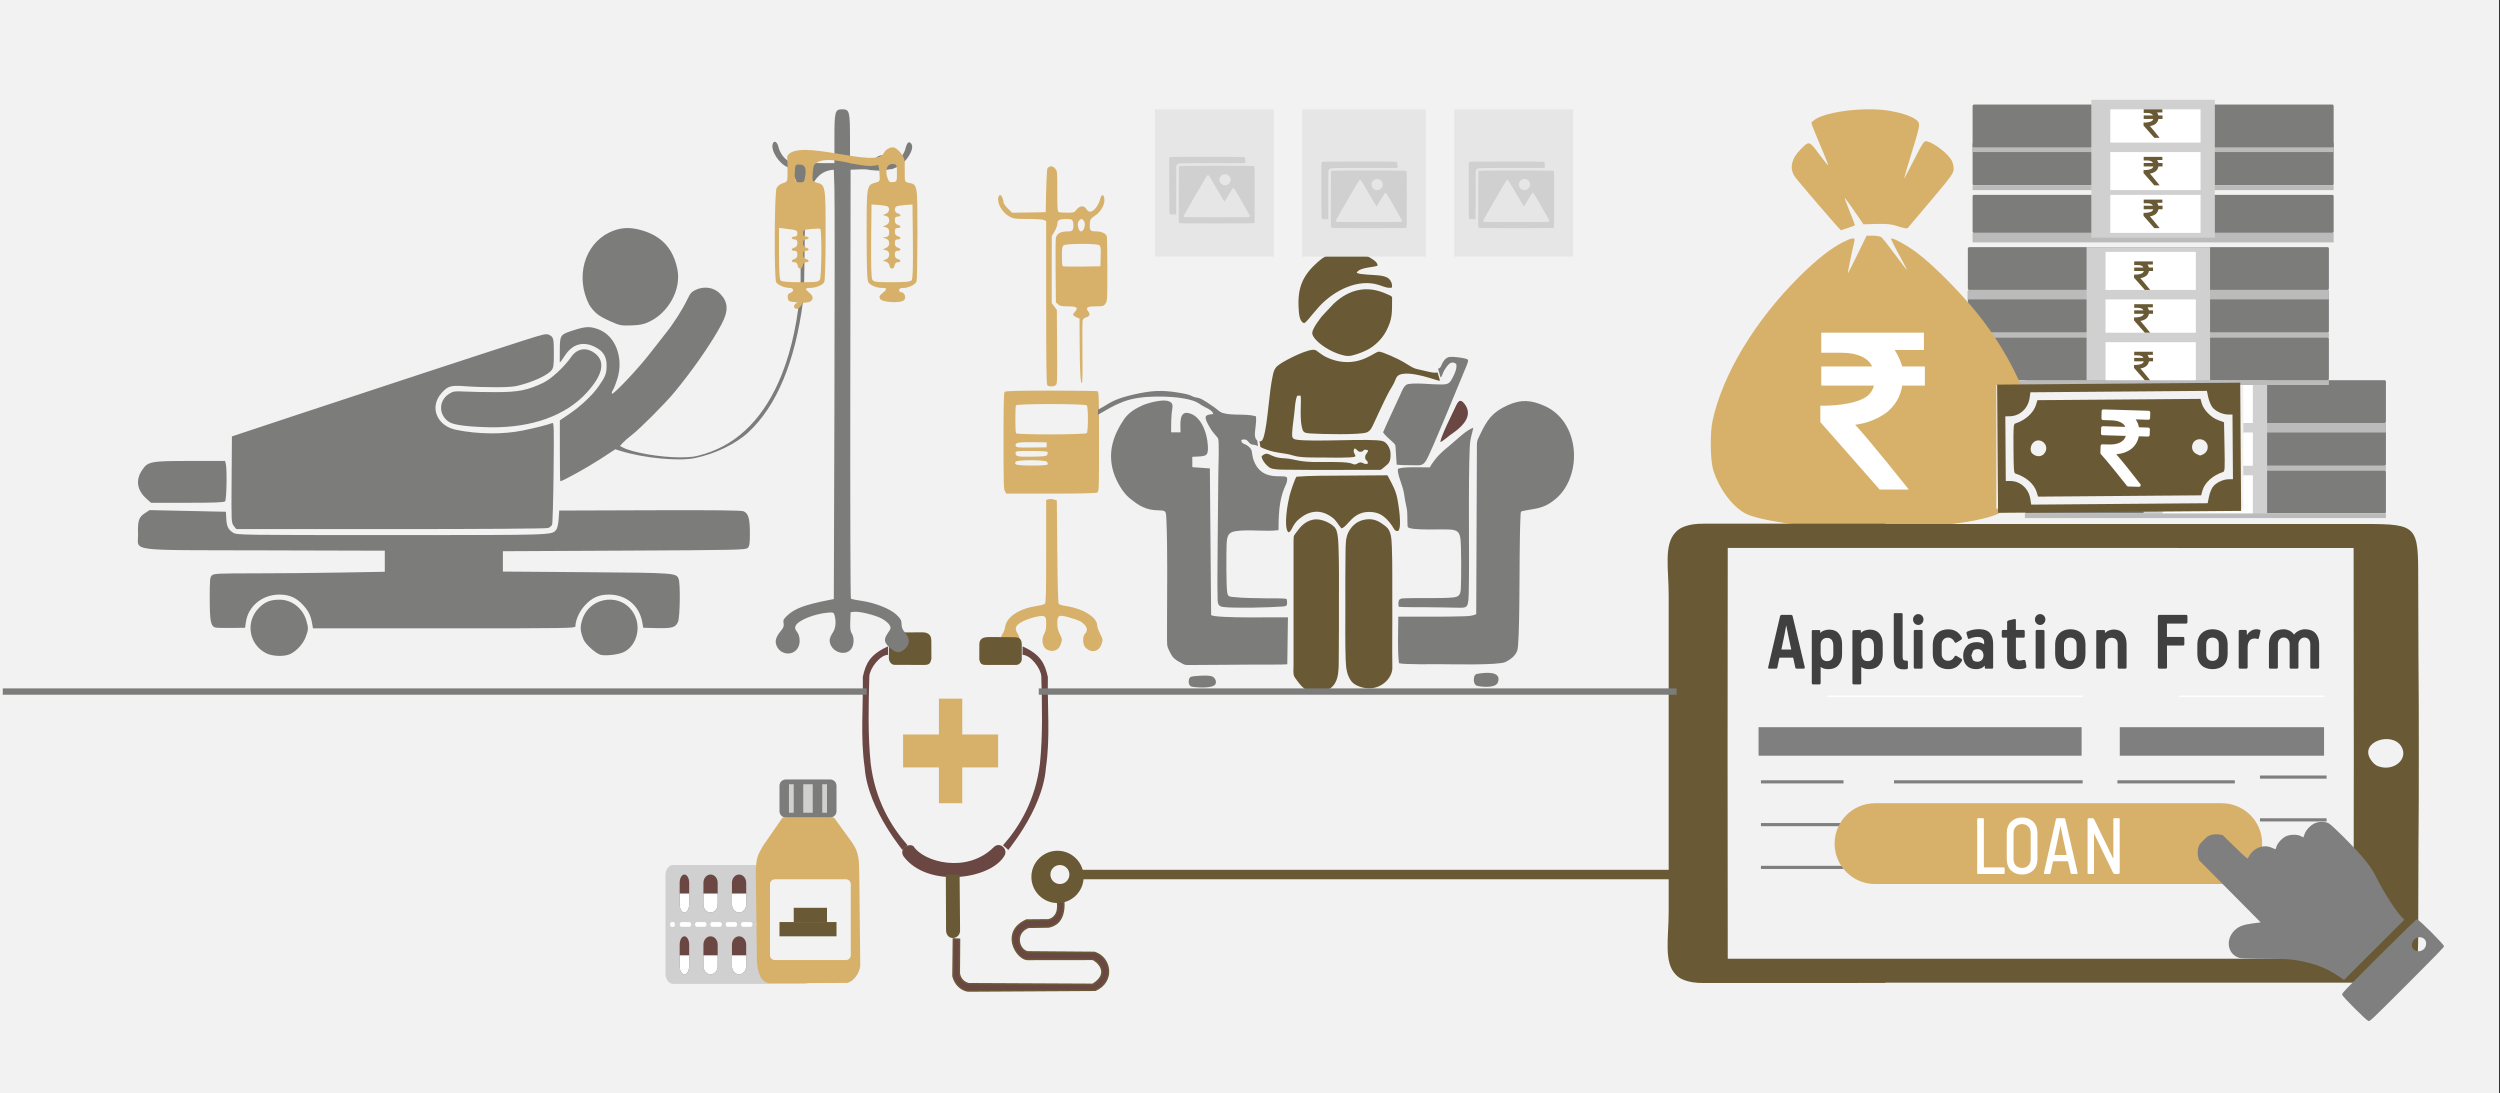 <svg width="526" height="230" xmlns="http://www.w3.org/2000/svg" xmlns:xlink="http://www.w3.org/1999/xlink" overflow="hidden"><rect width="100%" height="100%" fill="#333333" stroke="none"/><defs><clipPath id="clip0"><path d="M0 0 526 0 526 230 0 230Z" fill-rule="evenodd" clip-rule="evenodd"/></clipPath><clipPath id="clip1"><path d="M420 80 472 80 472 108 420 108Z" fill-rule="evenodd" clip-rule="evenodd"/></clipPath><clipPath id="clip2"><path d="M471.343 80.514 420.191 80.897 420.394 107.915 471.546 107.532Z" fill-rule="evenodd" clip-rule="evenodd"/></clipPath><clipPath id="clip3"><path d="M471.343 80.514 420.191 80.897 420.394 107.915 471.546 107.532Z" fill-rule="evenodd" clip-rule="evenodd"/></clipPath><clipPath id="clip4"><path d="M438 86 456 86 456 103 438 103Z" fill-rule="evenodd" clip-rule="evenodd"/></clipPath><clipPath id="clip5"><path d="M439.286 86.042 455.359 86.52 454.88 102.57 438.807 102.091Z" fill-rule="evenodd" clip-rule="evenodd"/></clipPath><clipPath id="clip6"><path d="M439.286 86.042 455.359 86.52 454.88 102.57 438.807 102.091Z" fill-rule="evenodd" clip-rule="evenodd"/></clipPath><clipPath id="clip7"><path d="M163 31 193 31 193 65 163 65Z" fill-rule="evenodd" clip-rule="evenodd"/></clipPath><clipPath id="clip8"><path d="M163 31 193 31 193 65 163 65Z" fill-rule="evenodd" clip-rule="evenodd"/></clipPath><clipPath id="clip9"><path d="M163 31 193 31 193 65 163 65Z" fill-rule="evenodd" clip-rule="evenodd"/></clipPath></defs><g clip-path="url(#clip0)"><rect x="0" y="0" width="525.239" height="230" fill="#FFFFFF" transform="scale(1.001 1)"/><rect x="0" y="0" width="525.239" height="230" fill="#F2F2F2" transform="scale(1.001 1)"/><path d="M10.603 70.039C10.879 69.962 11.383 69.988 11.724 70.098L12.344 70.297C12.377 73.885 12.409 77.472 12.442 81.06 12.511 88.648 12.604 91.895 12.76 92.07 12.881 92.206 13.539 92.399 14.222 92.499 17.817 93.023 20.823 94.877 20.823 96.57 20.823 96.864 21.1 97.656 21.439 98.331 22.042 99.532 22.049 99.577 21.765 100.462 21.22 102.155 19.58 102.517 18.346 101.214 17.745 100.58 17.712 98.888 18.289 98.301 18.829 97.752 18.776 97.06 18.143 96.413 17.465 95.721 16.997 95.503 14.93 94.911 12.735 94.282 12.442 94.427 12.442 96.142 12.442 97.064 12.571 97.62 12.974 98.425 13.489 99.454 13.497 99.52 13.218 100.425 12.792 101.805 11.637 102.317 10.325 101.708 9.31 101.235 9 99.511 9.713 98.301 9.996 97.822 10.101 97.273 10.102 96.272 10.103 95.042 10.055 94.874 9.644 94.664 9.062 94.366 6.156 95.141 4.787 95.96 3.626 96.654 3.432 97.285 4.079 98.264 4.731 99.252 4.675 100.456 3.939 101.254 3.222 102.032 2.582 102.181 1.7 101.776 0.546 101.247 0.16 99.467 0.954 98.335 1.175 98.019 1.407 97.39 1.471 96.937 1.77 94.797 4.392 93.05 8.132 92.497 8.924 92.38 9.692 92.173 9.838 92.037 10.055 91.835 10.103 89.831 10.103 80.985L10.103 70.18 10.603 70.039ZM6.994 61.826C5.428 61.819 3.862 61.923 3.7 62.143 3.543 62.355 3.547 62.502 3.715 62.69 4.014 63.026 10.217 63.053 10.401 62.719 10.47 62.593 10.42 62.347 10.291 62.172 10.127 61.95 8.561 61.833 6.994 61.826ZM6.973 59.883C3.923 59.883 3.671 59.913 3.671 60.277 3.671 61.052 4.013 61.132 7.117 61.085 9.708 61.046 10.181 60.986 10.334 60.678 10.433 60.48 10.46 60.22 10.394 60.1 10.323 59.971 8.946 59.883 6.973 59.883ZM7.277 58.038C4.325 58.003 3.671 58.118 3.671 58.669 3.671 59.154 3.995 59.2 7.179 59.157L10.2 59.117 10.2 58.595 10.2 58.073 7.277 58.038ZM11.149 50.014C7.493 50.011 3.852 50.099 3.752 50.282 3.581 50.593 3.59 55.838 3.763 56.151 3.954 56.498 18.33 56.466 18.64 56.118 18.963 55.755 18.963 50.658 18.64 50.295 18.477 50.112 14.805 50.017 11.149 50.014ZM11.101 47.186C16.323 47.186 20.735 47.246 20.904 47.319 21.179 47.438 21.212 48.577 21.212 57.929 21.212 68.062 21.2 68.413 20.836 68.632 20.591 68.779 17.179 68.858 11.101 68.858L1.744 68.858 1.441 68.372C1.177 67.948 1.137 66.573 1.137 57.798 1.137 50.245 1.196 47.646 1.371 47.449 1.547 47.252 3.975 47.186 11.101 47.186ZM17.514 16.308C15.754 16.315 13.995 16.422 13.758 16.625 13.477 16.864 13.416 17.266 13.416 18.88 13.416 19.961 13.477 20.912 13.55 20.995 13.624 21.078 15.444 21.119 17.595 21.086L21.505 21.027C21.524 20.335 21.543 19.643 21.562 18.951 21.61 17.188 21.567 16.833 21.281 16.598 21.036 16.396 19.274 16.302 17.514 16.308ZM17.036 11.411C16.684 11.806 16.649 12.331 16.92 13.132 17.128 13.746 17.534 13.86 17.874 13.399 18.282 12.847 18.348 11.821 18.001 11.431 17.598 10.978 17.424 10.974 17.036 11.411ZM10.395 0.375C10.888-0.142 11.462-0.124 11.951 0.426 12.442 0.977 12.442 0.977 12.442 5.232 12.442 8.91 12.484 9.505 12.75 9.62 12.92 9.693 13.717 9.753 14.522 9.753 15.904 9.753 16.014 9.717 16.498 9.096 17.168 8.239 18.099 8.19 18.563 8.987 19.039 9.802 19.754 9.705 20.562 8.714 20.931 8.262 21.326 7.47 21.442 6.952 21.715 5.736 22.255 5.747 22.345 6.969 22.423 8.025 21.61 9.514 20.566 10.229 19.381 11.039 19.264 11.233 19.264 12.372 19.264 13.574 19.398 13.693 20.751 13.693 21.714 13.693 22.659 14.142 22.846 14.688 22.912 14.883 22.967 18.026 22.967 21.672 22.967 28.047 22.951 28.323 22.563 28.878 22.183 29.42 22.059 29.455 20.51 29.455 18.707 29.455 18.314 29.734 18.971 30.549 19.418 31.104 19.219 31.621 18.494 31.784 18.135 31.865 17.86 32.093 17.78 32.378 17.708 32.632 17.684 35.699 17.725 39.193 17.775 43.315 17.733 45.565 17.607 45.603 17.317 45.691 17.174 43.108 17.145 37.27 17.137 35.533 17.128 33.796 17.119 32.059L16.437 31.739C15.646 31.368 15.6 31.167 16.17 30.57 16.942 29.762 16.54 29.455 14.711 29.455 13.386 29.455 12.981 29.374 12.61 29.037L12.149 28.619 12.09 22.196C12.057 18.663 12.08 15.474 12.14 15.108 12.291 14.185 13.103 13.693 14.476 13.693 15.428 13.693 15.594 13.63 15.731 13.212 15.941 12.576 15.816 11.464 15.511 11.246 15.158 10.995 13.26 11.028 12.819 11.293 12.583 11.435 12.442 11.751 12.442 12.136 12.442 12.475 12.18 13.185 11.861 13.715L11.28 14.678C11.278 17.026 11.277 19.374 11.276 21.721 11.275 24.069 11.273 26.417 11.272 28.765L11.808 29.48 12.344 30.195C12.363 32.789 12.382 35.382 12.4 37.976 12.452 45.14 12.43 45.779 12.12 46.034 11.693 46.385 10.644 46.393 10.337 46.048L10.337 46.048C10.159 45.848 10.103 41.683 10.103 28.64L10.103 11.493 9.603 11.28C9.328 11.163 7.79 11.067 6.186 11.067 3.453 11.067 3.207 11.032 2.298 10.514 0.812 9.669-0.281 7.693 0.064 6.474 0.133 6.231 0.3 6.032 0.437 6.032 0.719 6.032 1.137 6.942 1.137 7.556 1.137 7.781 1.546 8.369 2.047 8.864L2.956 9.763 6.481 9.703 10.005 9.644C10.038 8.133 10.07 6.622 10.103 5.112 10.159 2.524 10.284 0.492 10.395 0.375Z" fill="#D7B169" fill-rule="evenodd" transform="matrix(1.001 0 -0 1 210 35)"/><path d="M37.425 5.353 37.945 7.088C37.665 7.151 37.084 6.912 35.484 6.436 34.694 6.203 33.84 5.982 32.977 5.823 32.104 5.665 31.001 5.517 30.116 5.665 29.006 5.852 28.816 6.223 28.444 7.2 28.199 7.844 27.597 8.725 27.251 9.364 26.856 10.094 26.536 10.769 26.153 11.543 25.419 13.026 24.756 14.535 24.029 16.07 23.631 16.909 23.363 17.616 22.589 17.961 21.27 18.551 12.592 18.343 10.559 18.19 9.339 18.096 9.125 17.953 8.863 16.68 8.417 14.499 8.873 10.893 8.624 10.231L7.944 10.249C7.506 11.029 7.422 12.961 7.297 14.078 7.151 15.366 6.925 16.821 6.857 18.13 6.81 19.052 6.96 19.371 7.723 19.496 11.131 20.06 23.709 19.171 25.875 19.8 26.718 20.042 27.512 21.218 27.546 22.431 27.6 24.416 27.07 24.532 26.08 25.392 25.379 26 25.457 25.855 24.4 25.855 18.259 25.849 12.117 25.914 5.977 25.829 5.008 25.816 3.006 25.855 2.251 25.452 1.642 25.127 0.494 23.933 0.433 22.984 1.393 22.229 1.536 22.374 2.726 22.909 3.677 23.335 4.387 23.371 5.483 23.447 7.377 23.577 7.972 24.112 11.209 24.203 13.1 24.257 17.438 24.057 19.105 24.447 19.573 24.556 19.814 24.86 20.345 24.647 20.745 24.486 20.971 24.174 21.512 24.34 22.053 24.506 22.114 24.756 22.756 24.553 22.867 23.826 22.189 23.997 22.206 23.169 22.22 22.486 22.718 22.41 22.834 21.758 21.615 21.33 22.072 22.003 21.324 22.055 20.524 22.109 20.505 21.379 19.95 21.369 19.776 21.743 19.729 21.964 19.905 22.358 19.976 22.52 20.042 22.53 20.096 22.706 20.227 23.133 20.096 22.997 20.053 23.06 19.564 23.405 14.431 23.273 13.446 23.262 11.677 23.247 8.673 23.353 7.099 22.847 5.13 22.21 3.846 22.455 1.435 21.584 0.96 21.413 0.602 21.262 0.183 21.039L0 19.821C0.289 19.969 0.645 19.745 0.863 18.99 1.809 15.727 1.959 9.548 2.839 5.771 3.138 4.494 3.51 4.143 4.331 3.574 5.568 2.719 10.778 0 11.874 0.712 12.587 1.174 13.225 1.779 14.055 2.153 14.911 2.54 15.784 2.86 16.756 3.031 21.453 3.857 24.12 1.065 25.071 0.987 25.762 0.932 29.399 2.644 30.135 3.094 32.888 4.774 32.078 4.408 35.249 5.145 35.816 5.278 36.774 5.54 37.425 5.353Z" fill="#695934" fill-rule="evenodd" transform="matrix(1.001 0 -0 1 265 73)"/><path d="M11.551 2.579 12.08 4.397C12.461 4.307 12.288 3.643 13.318 2.226 13.723 1.665 14.403 0.816 15.364 1.565 15.644 2.481 14.913 3.896 14.583 4.528 13.977 5.689 13.665 5.883 12.231 5.896 10.195 5.918 7.12 5.485 5.24 5.817 4.419 5.962 3.956 7.281 3.628 8.016 2.438 10.674 1.123 13.324 0 15.964 0.556 16.818 1.6 17.566 2.318 18.298 2.589 18.578 2.591 18.69 2.625 19.191L2.862 22.766C3.918 22.889 5.226 22.859 6.315 22.886 7.848 22.927 8.354 23 9.024 21.92 10.145 20.113 15.723 6.28 17.14 2.922 17.327 2.481 17.55 1.989 17.701 1.537 17.967 0.743 17.974 0.615 17.277 0.441 16.566 0.261 14.731 0 14.001 0.095 13.028 0.218 12.514 1.227 12.159 2.062 12.042 2.343 11.824 2.501 11.551 2.579Z" fill="#7C7C7B" fill-rule="evenodd" transform="matrix(1.001 0 -0 1 291 75)"/><path d="M33.48 10.651 33.664 11.856C33.074 11.545 32.937 11.655 32.328 11.509 31.556 11.324 31.587 10.081 30.135 10.569 30.147 11.393 30.765 11.322 31.325 11.689 32.748 12.624 32.201 13.3 32.694 14.73 34.389 19.663 39.264 17.587 39.751 18.494 39.942 19.321 39.333 20.29 39.08 20.955 38.044 23.673 37.98 26.594 37.959 29.543 35.06 29.908 31.823 29.327 28.926 29.759 27.295 30 27.115 30.907 27.047 32.721 26.983 34.476 26.952 41.219 27.179 42.668 27.323 43.593 27.736 43.534 28.636 43.629 30.812 43.863 33.039 43.832 35.232 43.883 36.219 43.906 38.877 43.829 39.673 44.022 39.751 44.492 39.921 45.258 39.491 45.502L38.901 45.604C35.898 45.831 28.626 46 26.305 45.705 24.995 45.538 25.186 44.605 25.151 43.236 25.118 42.003 25.116 40.754 25.123 39.519 25.139 37.042 25.153 34.566 25.172 32.087 25.21 27.195 25.25 22.294 25.314 17.405 25.33 16.218 25.541 10.872 25.252 10.227 25.158 10.022 24.216 9.097 23.685 8.216 22.013 5.436 22.445 5.297 24.259 5.115 24.062 4.223 22.67 3.82 21.926 3.335 20.932 2.685 20.526 2.397 19.18 2.071 16.992 1.541 14.335 1.387 11.993 1.444 9.564 1.503 7.35 1.739 5.253 2.548 4.205 2.952 3.48 3.309 2.512 3.825L0 5.274 0.017 4.185C1.197 3.625 2.215 2.818 3.487 2.256 4.694 1.721 6.23 1.295 7.571 0.994 11.136 0.195 13.273 0 17.025 0.622 17.705 0.735 18.55 0.886 19.23 1.105 19.615 1.228 19.846 1.398 20.181 1.518 20.535 1.647 20.89 1.636 21.225 1.744 22.197 2.058 23.748 3.204 24.542 3.751 25.023 4.085 25.614 4.694 26.178 4.876 28.171 5.51 31.252 4.971 33.228 5.6 33.346 6.903 33.053 8.02 32.994 9.251 32.959 9.986 33.188 10.505 33.48 10.651Z" fill="#7C7C7B" fill-rule="evenodd" transform="matrix(1.001 0 -0 1 231 82)"/><path d="M16.581 45.22C15.471 45.725 14.192 45.647 12.866 45.688 11.492 45.73 10.086 45.746 8.703 45.748 5.869 45.751 3.032 45.748 0.198 45.748 0.198 48.645 0 52.775 0.344 55.532 1.178 55.844 7.961 55.748 9.367 55.75 11.252 55.753 21.314 56 22.735 55.282 23.79 54.751 24.801 54.004 25.211 52.874 25.722 51.469 25.673 35.726 25.71 32.985 25.746 30.476 25.765 26.669 25.913 24.163 25.946 23.59 25.962 23.605 26.466 23.496 29.131 22.918 30.733 23.142 33.343 20.912 38.944 16.126 38.536 4.651 30.787 1.335 28.038 0.159 26.021 0 23.201 1.26 19.915 2.725 18.838 4.391 17.337 7.542 17.069 8.107 16.727 8.643 16.725 9.385L16.581 45.22Z" fill="#7C7C7B" fill-rule="evenodd" transform="matrix(1.001 0 -0 1 294 84)"/><path d="M37.807 56.763 37.945 46.891C35.54 46.831 22.979 47.131 21.802 46.424L21.533 15.556 17.848 15.29 17.839 13.116C20.65 12.964 21.236 13.168 21.122 10.882 20.978 7.984 19.612 4.338 16.922 3.889 14.999 3.571 15.367 6.314 15.367 7.964L13.394 7.964C13.399 6.092 13.377 4.576 13.662 2.762 14.094 0 8.372 1.845 7.475 2.239 5.926 2.918 4.447 3.816 3.49 5.225 1.249 8.525 0 12.153 1.266 16.313 1.89 18.362 3.303 20.717 4.649 21.805 6.591 23.371 8.018 24.337 10.732 24.376 12.297 24.399 12.318 24.525 12.392 26.164 12.682 32.689 12.53 41.237 12.53 48.081 12.53 49.311 12.532 50.537 12.53 51.767 12.527 53.275 12.743 53.374 13.311 54.544 13.707 55.364 14.232 55.779 15.096 56.261 16.416 57 16.177 56.929 17.848 56.916L31.169 56.83C32.204 56.822 37.226 56.859 37.807 56.763Z" fill="#7C7C7B" fill-rule="evenodd" transform="matrix(1.001 0 -0 1 233 83)"/><path d="M4.142 0.362C2.584 0.724 1.606 1.81 0.905 2.801 0.275 3.692 0.161 3.438 0.163 4.883L0.163 30.893C0.163 31.736 0 32.925 0.4 33.493 1.7 35.333 2.798 37 5.671 36.63 9.986 36.072 9.631 32.222 9.667 29.215 9.715 25.365 9.7 21.505 9.7 17.654 9.7 13.828 9.759 9.92 9.611 6.104 9.58 5.256 9.534 4.27 9.394 3.47 9.221 2.481 9.035 2.077 8.426 1.588 7.475 0.83 5.704 0 4.142 0.362Z" fill="#695934" fill-rule="evenodd" transform="matrix(1.001 0 -0 1 272 109)"/><path d="M4.352 0.294C2.574 0.563 1.611 1.5 0.9 2.621 0.037 3.979 0.13 5.751 0.098 7.525 0.037 11.243 0.061 14.995 0.061 18.727 0.061 22.44 0 26.234 0.135 29.932 0.198 31.726 0.431 33.188 1.363 34.381 2.053 35.269 4.008 36 5.678 35.791 8.189 35.473 9.97 33.353 9.941 31.481 9.869 26.861 9.967 22.035 9.927 17.358 9.898 13.627 9.986 9.87 9.84 6.151 9.766 4.31 9.716 2.649 8.557 1.761 7.496 0.945 6.318 0 4.352 0.294Z" fill="#695934" fill-rule="evenodd" transform="matrix(1.001 0 -0 1 283 109)"/><path d="M6.822 8.348C5.37 8.348 1.092 8.134 0.105 8.662 0 10.134 1.226 12.072 1.497 14.418 1.623 15.509 1.918 16.419 2.054 17.494 2.14 18.187 2.075 20.585 2.192 20.854 2.566 21.728 9.856 21.239 11.465 21.448 12.585 21.594 13.044 22.008 13.24 23.164 13.465 24.476 13.46 31.919 13.343 33.881 13.259 35.267 12.859 35.594 11.659 35.706 9.126 35.947 4.965 35.754 2 35.866 0.662 35.918 0 35.772 0.285 37.665 0.704 37.765 5.538 37.754 6.38 37.762 8.415 37.788 10.448 37.806 12.485 37.859 14.915 37.919 14.955 38 15.027 33.789 15.067 31.457 15.069 29.113 15.069 26.778 15.069 23.634 14.929 5.628 15.329 2.822 15.467 1.844 15.78 0.962 15.977 0 14.59 0.392 12.438 2.55 11.011 3.724 10.609 4.056 10.249 4.352 9.83 4.71 9.4 5.079 9.101 5.403 8.717 5.772 8.308 6.164 7.082 7.733 6.822 8.348Z" fill="#7C7C7B" fill-rule="evenodd" transform="matrix(1.001 0 -0 1 294 90)"/><path d="M2.775 0.299C2.351 0.94 1.552 3.4 1.306 4.366 0.972 5.679 0 10.818 1.05 12 1.854 11.866 1.786 10.486 3.311 9.208 5.448 7.418 7.792 7.07 10.187 8.791 11.256 9.561 11.368 10.223 12.224 11.165 13.603 10.874 14.558 7.431 18.502 7.722 20.091 7.84 20.978 8.484 21.772 9.265 22.108 9.592 22.561 10.153 22.878 10.637 23.18 11.096 23.463 11.954 24.204 11.675 24.964 10.759 24.233 6.279 24.009 5.082 23.658 3.214 23.068 2.21 22.191 0.551 21.969 0.131 21.996 0.049 21.765 0 18.585 0.026 15.396 0.046 12.226 0.07 9.134 0.093 5.835 0.054 2.775 0.299Z" fill="#695934" fill-rule="evenodd" transform="matrix(1.001 0 -0 1 270 100)"/><path d="M16.879 2.53C16.71 2.198 16.016 1.985 15.7 1.841 11.69 0 7.961 0.799 4.655 3.845L2.753 5.865C2.455 6.253 2.129 6.487 1.834 6.912 1.299 7.687 0.748 8.33 0.286 9.35 0 9.985 0.047 10.348 0.354 10.831 1.414 12.508 4.186 14.073 6.118 14.621 7.37 14.978 7.872 15 9.122 14.618 10.027 14.343 10.991 13.969 11.819 13.525 13.392 12.674 14.851 11.191 15.658 9.617 16.975 7.046 16.87 5.887 16.879 2.53Z" fill="#695934" fill-rule="evenodd" transform="matrix(1.001 0 -0 1 276 60)"/><path d="M1.407 15C2.037 14.601 2.585 13.74 3.1 13.181L3.908 12.243C4.206 11.905 4.405 11.641 4.723 11.308 7.724 8.166 12.586 5.587 17.004 6.926 17.795 7.165 19.016 7.767 19.848 7.487 19.971 6.73 19.596 5.973 19.173 5.617 18.663 5.191 17.903 5.053 17.177 4.954 16.181 4.82 13.065 4.809 12.432 4.4 12.952 3.168 16.287 3.283 16.826 2.866 16.886 2.015 15.159 1.179 14.544 0.826 13.279 0.104 12.519 0.117 10.91 0.104 8.104 0.086 6.627 0 4.211 2.165 1.224 4.84 0 7.335 0.224 11.664 0.291 12.957 0.366 14.695 1.407 15Z" fill="#695934" fill-rule="evenodd" transform="matrix(1.001 0 -0 1 273 53)"/><path d="M0.067 9C0.4 8.955 1.732 7.82 2.112 7.536 2.48 7.258 2.81 7.046 3.156 6.786 4.772 5.561 6.99 3.405 5.154 1.008 4.382 0 3.928 0.125 3.37 1.318 2.699 2.758 0 8.13 0.067 9Z" fill="#6A4742" fill-rule="evenodd" transform="matrix(1.001 0 -0 1 303 84)"/><path d="M1.513 0.252C0.824 0.326 0.318 0.285 0.161 0.94 0 1.617 0.169 2.297 0.704 2.455 1.297 2.628 5.382 3 5.774 1.839 5.991 1.197 5.512 0.586 5.201 0.402 4.526 0 2.367 0.16 1.513 0.252Z" fill="#7C7C7B" fill-rule="evenodd" transform="matrix(1.001 0 -0 1 250 142)"/><path d="M1.273 0.709C0.68 0.801 0.273 0.764 0.13 1.607 0 2.374 0.216 3.061 0.684 3.258 1.13 3.442 4.697 4 5.184 2.497 5.991 0 2.067 0.586 1.273 0.709Z" fill="#7C7C7B" fill-rule="evenodd" transform="matrix(1.001 0 -0 1 310 141)"/><rect x="0" y="0" width="24.964" height="31" fill="#E7E6E6" transform="matrix(1.001 0 -0 1 243 23)"/><rect x="0" y="0" width="25.962" height="31" fill="#E7E6E6" transform="matrix(1.001 0 -0 1 274 23)"/><rect x="0" y="0" width="24.964" height="31" fill="#E7E6E6" transform="matrix(1.001 0 -0 1 306 23)"/><path d="M2.11 13.888C2.002 13.781 2.002 13.734 2.015 7.907 2.028 2.158 2.032 2.029 2.136 1.952 2.292 1.841 17.71 1.841 17.866 1.952 17.97 2.029 17.974 2.15 17.974 7.937 17.974 13.725 17.97 13.845 17.866 13.923 17.779 13.987 16.616 14 9.992 14 2.274 14 2.218 13.996 2.11 13.888ZM16.876 12.623C16.928 12.571 16.975 12.498 16.975 12.451 16.975 12.408 16.236 11.082 15.336 9.512 13.642 6.539 13.603 6.483 13.356 6.633 13.309 6.663 12.906 7.307 12.461 8.062 12.016 8.817 11.635 9.435 11.622 9.435 11.609 9.435 11.289 8.911 10.913 8.272 8.57 4.273 8.354 3.913 8.224 3.879 7.973 3.814 8.245 3.377 4.523 9.791 3.701 11.211 3.031 12.404 3.031 12.443 3.031 12.481 3.07 12.558 3.117 12.614 3.204 12.709 3.489 12.713 9.992 12.713 16.227 12.713 16.785 12.704 16.876 12.623ZM12.37 5.809C12.686 5.616 12.919 5.2 12.919 4.831 12.919 4.218 12.427 3.703 11.795 3.66 11.004 3.604 10.386 4.368 10.593 5.144 10.675 5.436 11.03 5.822 11.324 5.929 11.64 6.045 12.068 5.994 12.37 5.809ZM0.134 12.043C0.03 11.971 0.03 11.838 0.013 6.093 0 0.266 0 0.215 0.108 0.107 0.216 0 0.272 0 7.99 0 14.614 0 15.777 0.013 15.868 0.077 15.959 0.142 15.976 0.232 15.989 0.747L16.011 1.339 9.084 1.339C1.431 1.339 1.933 1.317 1.643 1.695L1.487 1.896 1.474 7.006 1.461 12.121 0.847 12.121C0.406 12.121 0.212 12.099 0.134 12.043Z" fill="#D0D0D0" fill-rule="evenodd" transform="matrix(1.001 0 -0 1 246 33)"/><path d="M2.11 13.889C2.002 13.781 2.002 13.734 2.015 7.907 2.028 2.158 2.032 2.029 2.136 1.952 2.292 1.841 17.71 1.841 17.866 1.952 17.97 2.029 17.974 2.15 17.974 7.938 17.974 13.726 17.97 13.846 17.866 13.923 17.779 13.987 16.616 14 9.992 14 2.274 14 2.218 13.996 2.11 13.889ZM16.876 12.623C16.928 12.571 16.975 12.498 16.975 12.451 16.975 12.408 16.236 11.082 15.336 9.512 13.642 6.539 13.603 6.483 13.356 6.633 13.309 6.663 12.906 7.307 12.461 8.062 12.016 8.817 11.635 9.435 11.622 9.435 11.609 9.435 11.289 8.911 10.913 8.272 8.57 4.273 8.354 3.913 8.224 3.879 7.973 3.814 8.245 3.377 4.523 9.791 3.701 11.211 3.031 12.404 3.031 12.443 3.031 12.481 3.07 12.559 3.117 12.614 3.204 12.709 3.489 12.713 9.992 12.713 16.227 12.713 16.785 12.704 16.876 12.623ZM12.37 5.809C12.686 5.616 12.919 5.2 12.919 4.831 12.919 4.218 12.427 3.703 11.795 3.66 11.004 3.604 10.386 4.368 10.593 5.144 10.675 5.436 11.03 5.822 11.324 5.93 11.64 6.045 12.068 5.994 12.37 5.809ZM0.134 12.044C0.03 11.971 0.03 11.838 0.013 6.093 0 0.266 0 0.215 0.108 0.107 0.216 0 0.272 0 7.99 0 14.614 0 15.777 0.013 15.868 0.077 15.959 0.142 15.976 0.232 15.989 0.747L16.011 1.339 9.084 1.339C1.431 1.339 1.933 1.317 1.643 1.695L1.487 1.896 1.474 7.006 1.461 12.121 0.847 12.121C0.406 12.121 0.212 12.099 0.134 12.044Z" fill="#D0D0D0" fill-rule="evenodd" transform="matrix(1.001 0 -0 1 278 34)"/><path d="M2.11 13.889C2.002 13.781 2.002 13.734 2.015 7.907 2.028 2.158 2.032 2.029 2.136 1.952 2.292 1.841 17.71 1.841 17.866 1.952 17.97 2.029 17.974 2.15 17.974 7.938 17.974 13.726 17.97 13.846 17.866 13.923 17.779 13.987 16.616 14 9.992 14 2.274 14 2.218 13.996 2.11 13.889ZM16.876 12.623C16.928 12.571 16.975 12.498 16.975 12.451 16.975 12.408 16.236 11.082 15.336 9.512 13.642 6.539 13.603 6.483 13.356 6.633 13.309 6.663 12.906 7.307 12.461 8.062 12.016 8.817 11.635 9.435 11.622 9.435 11.609 9.435 11.289 8.911 10.913 8.272 8.57 4.273 8.354 3.913 8.224 3.879 7.973 3.814 8.245 3.377 4.523 9.791 3.701 11.211 3.031 12.404 3.031 12.443 3.031 12.481 3.07 12.559 3.117 12.614 3.204 12.709 3.489 12.713 9.992 12.713 16.227 12.713 16.785 12.704 16.876 12.623ZM12.37 5.809C12.686 5.616 12.919 5.2 12.919 4.831 12.919 4.218 12.427 3.703 11.795 3.66 11.004 3.604 10.386 4.368 10.593 5.144 10.675 5.436 11.03 5.822 11.324 5.93 11.64 6.045 12.068 5.994 12.37 5.809ZM0.134 12.044C0.03 11.971 0.03 11.838 0.013 6.093 0 0.266 0 0.215 0.108 0.107 0.216 0 0.272 0 7.99 0 14.614 0 15.777 0.013 15.868 0.077 15.959 0.142 15.976 0.232 15.989 0.747L16.011 1.339 9.084 1.339C1.431 1.339 1.933 1.317 1.643 1.695L1.487 1.896 1.474 7.006 1.461 12.121 0.847 12.121C0.406 12.121 0.212 12.099 0.134 12.044Z" fill="#D0D0D0" fill-rule="evenodd" transform="matrix(1.001 0 -0 1 309 34)"/><path d="M-32.594-8.131-32.646-15.269C-32.508-16.29-31.86-17.172-30.668-17.487L-4.57-17.617C-0.674-15.204-3.741-12.633-4.57-12.336L-18.418-12.354C-20.725-12.094-23.921-6.525-18.496-4.084L-13.874-4.047C-12.82-3.778-11.55-2.85-12.025 0L-10.686-0.111C-10.393-4.65-12.889-5.309-13.839-5.532L-18.09-5.597C-21.062-6.72-20.293-10.284-18.306-10.786L-4.207-10.897C-0.7-12.029 0-17.042-4.026-18.842L-30.832-19C-32.249-18.75-33.51-17.617-33.951-15.881L-33.864-8.057-32.594-8.131Z" stroke="#695934" stroke-width="0.333" stroke-miterlimit="8" fill="#6A4742" fill-rule="evenodd" transform="matrix(1.001 8.75495e-08 8.74228e-08 -1 234.5 189.5)"/><path d="M-6.921-0.033C-8.987 0-8.895-1.21-8.937-1.539L-8.945-4.815C-8.729-5.597-8.554-5.901-7.479-5.909L-1.416-5.901C-0.35-6 0-5.021-0.017-4.708L-0.017-1.728C-0.008-0.733-0.258-0.074-1.558-0.066L-6.921-0.033Z" fill="#695934" fill-rule="evenodd" transform="matrix(1.001 8.75495e-08 8.74228e-08 -1 215 134)"/><path d="M-5.853-1.774C-4.099-1.82-1.994-4.7-1.908-6.3-1.737-12.509-1.592-18.708-2.19-24.634-3.132-32.323-6.469-37.91-9.96-41.851L-8.805-42.857C-9.986-44-1.6-34.838-0.933-25.493 0-19.147-0.642-12.792-0.531-6.446-1.164-3.603-2.019-1.737-5.836 0L-5.853-1.774Z" fill="#6A4742" fill-rule="evenodd" transform="matrix(1.001 8.75495e-08 8.74228e-08 -1 221 136)"/><path d="M-2.059-0.038C0 0-0.083-1.412-0.05-1.805L-0.033-5.627C-0.258-6.539-0.425-6.885-1.509-6.904L-7.578-6.885C-8.645-7-8.987-5.867-8.97-5.492L-8.97-2.026C-8.979-0.864-8.729-0.086-7.428-0.077L-2.059-0.038Z" fill="#695934" fill-rule="evenodd" transform="matrix(1.001 8.75495e-08 8.74228e-08 -1 196 133)"/><path d="M-4.153-1.773C-5.901-1.818-8.007-4.697-8.084-6.287-8.263-12.492-8.399-18.688-7.803-24.609-6.865-32.294-3.539-37.877-0.06-41.816L-1.177-42.858C0-44-8.391-34.807-9.065-25.477-9.986-19.126-9.354-12.784-9.457-6.433-8.834-3.591-7.973-1.727-4.17 0L-4.153-1.773Z" fill="#6A4742" fill-rule="evenodd" transform="matrix(1.001 8.75495e-08 8.74228e-08 -1 191 136)"/><path d="M-19.754-1.078C-17.711-4.313-8.654-6.909-2.952-1.285-1.732 0 0-1.518-0.563-2.848-3.179-7.987-16.76-10-21.848-3.208-22.967-1.536-20.629-0.261-19.754-1.078Z" fill="#6A4742" fill-rule="evenodd" transform="matrix(1.001 8.75495e-08 8.74228e-08 -1 212 177)"/><path d="M-0.097-0.018 0-11.848C-0.073-13.729-2.858-14-2.947-11.775L-2.996 0-0.097-0.018Z" fill="#695934" fill-rule="evenodd" transform="matrix(1.001 8.75495e-08 8.74228e-08 -1 202 184)"/><path d="M0-5.5C1.39842e-15-2.462-2.459 0-5.492 0-8.525 1.40045e-15-10.984-2.462-10.984-5.5-10.984-8.538-8.525-11-5.492-11-2.459-11 2.09763e-15-8.538 0-5.5Z" fill="#695934" fill-rule="evenodd" transform="matrix(1.001 8.75495e-08 8.74228e-08 -1 228 179)"/><path d="M0-2C5.08516e-16-0.895-0.894 0-1.997 0-3.1 5.09264e-16-3.994-0.895-3.994-2-3.994-3.105-3.1-4-1.997-4-0.894-4 7.62775e-16-3.105 0-2Z" fill="#F2F2F2" fill-rule="evenodd" transform="matrix(1.001 8.75495e-08 8.74228e-08 -1 225 182)"/><path d="M0-7.534-7.534-7.534-7.534 0-12.437 0-12.437-7.534-19.971-7.534-19.971-14.466-12.437-14.466-12.437-22-7.534-22-7.534-14.466 0-14.466Z" fill="#D7B169" fill-rule="evenodd" transform="matrix(1.001 8.75495e-08 8.74228e-08 -1 210 147)"/><path d="M22.826 30.955 2.174 30.955C0.973 30.955 0 30.252 0 29.385L0 1.57C0 0.703 0.973 0 2.174 0L22.826 0C24.027 0 25 0.703 25 1.57L25 29.385C25 30.252 24.027 30.955 22.826 30.955Z" fill="#D0D0D0" fill-rule="evenodd" transform="matrix(-4.37114e-08 -1 -1.001 4.37747e-08 171 207)"/><path d="M0.5 1.997C0.224 1.997 0 1.774 0 1.498L0 0.499C0 0.224 0.224 0 0.5 0 0.776 0 1 0.224 1 0.499L1 1.498C1 1.774 0.776 1.997 0.5 1.997Z" fill="#FFFFFF" fill-rule="evenodd" transform="matrix(-4.37114e-08 -1 -1.001 4.37747e-08 171 195)"/><path d="M0.5 24.964C0.224 24.964 0 24.787 0 24.569L0 22.957C0 22.739 0.224 22.562 0.5 22.562 0.776 22.562 1 22.739 1 22.957L1 24.569C1 24.787 0.776 24.964 0.5 24.964ZM0.5 21.741C0.224 21.741 0 21.564 0 21.346L0 19.734C0 19.516 0.224 19.339 0.5 19.339 0.776 19.339 1 19.516 1 19.734L1 21.346C1 21.564 0.776 21.741 0.5 21.741ZM0.5 18.517C0.224 18.517 0 18.341 0 18.122L0 16.511C0 16.293 0.224 16.116 0.5 16.116 0.776 16.116 1 16.293 1 16.511L1 18.122C1 18.341 0.776 18.517 0.5 18.517ZM0.5 15.294C0.224 15.294 0 15.117 0 14.899L0 13.288C0 13.069 0.224 12.893 0.5 12.893 0.776 12.893 1 13.069 1 13.288L1 14.899C1 15.117 0.776 15.294 0.5 15.294ZM0.5 12.071C0.224 12.071 0 11.894 0 11.676L0 10.065C0 9.846 0.224 9.669 0.5 9.669 0.776 9.669 1 9.846 1 10.065L1 11.676C1 11.894 0.776 12.071 0.5 12.071ZM0.5 8.848C0.224 8.848 0 8.671 0 8.453L0 6.841C0 6.623 0.224 6.446 0.5 6.446 0.776 6.446 1 6.623 1 6.841L1 8.453C1 8.671 0.776 8.848 0.5 8.848ZM0.5 5.625C0.224 5.625 0 5.448 0 5.23L0 3.618C0 3.4 0.224 3.223 0.5 3.223 0.776 3.223 1 3.4 1 3.618L1 5.23C1 5.448 0.776 5.625 0.5 5.625ZM0.5 2.402C0.224 2.402 0 2.225 0 2.007L0 0.395C0 0.177 0.224 0 0.5 0 0.776 0 1 0.177 1 0.395L1 2.007C1 2.225 0.776 2.402 0.5 2.402Z" fill="#FFFFFF" fill-rule="evenodd" transform="matrix(-4.37114e-08 -1 -1.001 4.37747e-08 168 195)"/><path d="M0.5 0.999C0.224 0.999 0 0.887 0 0.749L0 0.25C0 0.112 0.224 0 0.5 0 0.776 0 1 0.112 1 0.25L1 0.749C1 0.887 0.776 0.999 0.5 0.999Z" fill="#FFFFFF" fill-rule="evenodd" transform="matrix(-4.37114e-08 -1 -1.001 4.37747e-08 142 195)"/><path d="M6.261 2.996 1.739 2.996C0.779 2.996 0 2.325 0 1.498 0 0.671 0.779 0 1.739 0L6.261 0C7.221 0 8 0.671 8 1.498 8 2.325 7.221 2.996 6.261 2.996Z" fill="#6A4742" fill-rule="evenodd" transform="matrix(-4.37114e-08 -1 -1.001 4.37747e-08 169 192)"/><path d="M4 0 1.739 0C0.779 0 0 0.671 0 1.498 0 2.325 0.779 2.996 1.739 2.996L4 2.996Z" fill="#FFFFFF" fill-rule="evenodd" transform="matrix(-4.37114e-08 -1 -1.001 4.37747e-08 169 192)"/><path d="M6.261 2.996 1.739 2.996C0.779 2.996 0 2.325 0 1.498 0 0.671 0.779 0 1.739 0L6.261 0C7.221 0 8 0.671 8 1.498 8 2.325 7.221 2.996 6.261 2.996Z" fill="#6A4742" fill-rule="evenodd" transform="matrix(-4.37114e-08 -1 -1.001 4.37747e-08 163 192)"/><path d="M4 0 1.739 0C0.779 0 0 0.671 0 1.498 0 2.325 0.779 2.996 1.739 2.996L4 2.996Z" fill="#FFFFFF" fill-rule="evenodd" transform="matrix(-4.37114e-08 -1 -1.001 4.37747e-08 163 192)"/><path d="M6.261 2.996 1.739 2.996C0.779 2.996 0 2.325 0 1.498 0 0.671 0.779 0 1.739 0L6.261 0C7.221 0 8 0.671 8 1.498 8 2.325 7.221 2.996 6.261 2.996Z" fill="#6A4742" fill-rule="evenodd" transform="matrix(-4.37114e-08 -1 -1.001 4.37747e-08 157 192)"/><path d="M4 0 1.739 0C0.779 0 0 0.671 0 1.498 0 2.325 0.779 2.996 1.739 2.996L4 2.996Z" fill="#FFFFFF" fill-rule="evenodd" transform="matrix(-4.37114e-08 -1 -1.001 4.37747e-08 157 192)"/><path d="M6.261 2.996 1.739 2.996C0.779 2.996 0 2.325 0 1.498 0 0.671 0.779 0 1.739 0L6.261 0C7.221 0 8 0.671 8 1.498 8 2.325 7.221 2.996 6.261 2.996Z" fill="#6A4742" fill-rule="evenodd" transform="matrix(-4.37114e-08 -1 -1.001 4.37747e-08 151 192)"/><path d="M4 0 1.739 0C0.779 0 0 0.671 0 1.498 0 2.325 0.779 2.996 1.739 2.996L4 2.996Z" fill="#FFFFFF" fill-rule="evenodd" transform="matrix(-4.37114e-08 -1 -1.001 4.37747e-08 151 192)"/><path d="M6.261 1.997 1.739 1.997C0.779 1.997 0 1.55 0 0.999 0 0.447 0.779 0 1.739 0L6.261 0C7.221 0 8 0.447 8 0.999 8 1.55 7.221 1.997 6.261 1.997Z" fill="#6A4742" fill-rule="evenodd" transform="matrix(-4.37114e-08 -1 -1.001 4.37747e-08 145 192)"/><path d="M4 0 1.739 0C0.779 0 0 0.447 0 0.999 0 1.55 0.779 1.997 1.739 1.997L4 1.997Z" fill="#FFFFFF" fill-rule="evenodd" transform="matrix(-4.37114e-08 -1 -1.001 4.37747e-08 145 192)"/><path d="M6.261 2.996 1.739 2.996C0.779 2.996 0 2.325 0 1.498 0 0.671 0.779 0 1.739 0L6.261 0C7.221 0 8 0.671 8 1.498 8 2.325 7.221 2.996 6.261 2.996Z" fill="#6A4742" fill-rule="evenodd" transform="matrix(-4.37114e-08 -1 -1.001 4.37747e-08 169 205)"/><path d="M4 0 1.739 0C0.779 0 0 0.671 0 1.498 0 2.325 0.779 2.996 1.739 2.996L4 2.996Z" fill="#FFFFFF" fill-rule="evenodd" transform="matrix(-4.37114e-08 -1 -1.001 4.37747e-08 169 205)"/><path d="M6.261 2.996 1.739 2.996C0.779 2.996 0 2.325 0 1.498 0 0.671 0.779 0 1.739 0L6.261 0C7.221 0 8 0.671 8 1.498 8 2.325 7.221 2.996 6.261 2.996Z" fill="#6A4742" fill-rule="evenodd" transform="matrix(-4.37114e-08 -1 -1.001 4.37747e-08 163 205)"/><path d="M4 0 1.739 0C0.779 0 0 0.671 0 1.498 0 2.325 0.779 2.996 1.739 2.996L4 2.996Z" fill="#FFFFFF" fill-rule="evenodd" transform="matrix(-4.37114e-08 -1 -1.001 4.37747e-08 163 205)"/><path d="M6.261 2.996 1.739 2.996C0.779 2.996 0 2.325 0 1.498 0 0.671 0.779 0 1.739 0L6.261 0C7.221 0 8 0.671 8 1.498 8 2.325 7.221 2.996 6.261 2.996Z" fill="#6A4742" fill-rule="evenodd" transform="matrix(-4.37114e-08 -1 -1.001 4.37747e-08 157 205)"/><path d="M4 0 1.739 0C0.779 0 0 0.671 0 1.498 0 2.325 0.779 2.996 1.739 2.996L4 2.996Z" fill="#FFFFFF" fill-rule="evenodd" transform="matrix(-4.37114e-08 -1 -1.001 4.37747e-08 157 205)"/><path d="M6.261 2.996 1.739 2.996C0.779 2.996 0 2.325 0 1.498 0 0.671 0.779 0 1.739 0L6.261 0C7.221 0 8 0.671 8 1.498 8 2.325 7.221 2.996 6.261 2.996Z" fill="#6A4742" fill-rule="evenodd" transform="matrix(-4.37114e-08 -1 -1.001 4.37747e-08 151 205)"/><path d="M4 0 1.739 0C0.779 0 0 0.671 0 1.498 0 2.325 0.779 2.996 1.739 2.996L4 2.996Z" fill="#FFFFFF" fill-rule="evenodd" transform="matrix(-4.37114e-08 -1 -1.001 4.37747e-08 151 205)"/><path d="M6.261 1.997 1.739 1.997C0.779 1.997 0 1.55 0 0.999 0 0.447 0.779 0 1.739 0L6.261 0C7.221 0 8 0.447 8 0.999 8 1.55 7.221 1.997 6.261 1.997Z" fill="#6A4742" fill-rule="evenodd" transform="matrix(-4.37114e-08 -1 -1.001 4.37747e-08 145 205)"/><path d="M4 0 1.739 0C0.779 0 0 0.447 0 0.999 0 1.55 0.779 1.997 1.739 1.997L4 1.997Z" fill="#FFFFFF" fill-rule="evenodd" transform="matrix(-4.37114e-08 -1 -1.001 4.37747e-08 145 205)"/><path d="M-5.54 0-1.816-5.126C-0.151-7.379-0.293-9.276-0.212-11.529L0-31.152C-0.141-32.98-1.695-34.725-2.856-34.808L-18.709-34.863C-21.201-35-21.504-32.004-21.726-30.534L-21.968-11.021C-21.817-8.575-21.625-7.956-20.404-5.909L-16.317 0-5.54 0Z" fill="#D7B169" fill-rule="evenodd" transform="matrix(1.001 8.75495e-08 8.74228e-08 -1 181 172)"/><path d="M0-1.333C1.90694e-16-0.597-0.597 0-1.333 0L-10.649 0C-11.386 0-11.983-0.597-11.983-1.333L-11.983-6.667C-11.983-7.403-11.386-8-10.649-8L-1.333-8C-0.597-8 0-7.403 0-6.667Z" fill="#7C7C7B" fill-rule="evenodd" transform="matrix(1.001 8.75495e-08 8.74228e-08 -1 176 164)"/><rect x="-0.999" y="-6" width="0.999" height="6" fill="#D0D0D0" transform="matrix(1.001 8.75495e-08 8.74228e-08 -1 174 165)"/><rect x="-1.997" y="-6" width="1.997" height="6" fill="#D0D0D0" transform="matrix(1.001 8.75495e-08 8.74228e-08 -1 171 165)"/><rect x="-0.999" y="-6" width="0.999" height="6" fill="#D0D0D0" transform="matrix(1.001 8.75495e-08 8.74228e-08 -1 167 165)"/><path d="M0-1.024C1.3527e-16-0.458-0.458 1.3527e-16-1.024 2.7054e-16L-15.952 0C-16.517 1.3527e-16-16.975-0.458-16.975-1.024L-16.975-15.976C-16.975-16.542-16.517-17-15.952-17L-1.024-17C-0.458-17 0-16.542 0-15.976Z" fill="#F2F2F2" fill-rule="evenodd" transform="matrix(1.001 8.75495e-08 8.74228e-08 -1 179 185)"/><rect x="-6.99" y="-3" width="6.99" height="3" fill="#695934" transform="matrix(1.001 8.75495e-08 8.74228e-08 -1 174 191)"/><rect x="-11.983" y="-3" width="11.983" height="3" fill="#695934" transform="matrix(1.001 8.75495e-08 8.74228e-08 -1 176 194)"/><path d="M-0.253 0-75.609 0C-75.778 0-75.89-0.153-75.89-0.345L-75.89-8.655C-75.89-8.847-75.778-9-75.609-9L-0.253-9C-0.112-9 0-8.847 0-8.655L0-0.345C0-0.153-0.112 0-0.253 0Z" fill="#7C7C7B" fill-rule="evenodd" transform="matrix(1.001 8.75495e-08 8.74228e-08 -1 502 89)"/><path d="M-0.028 0-75.862 0C-75.89 0-75.89 0-75.89-0.029L-75.89-0.971C-75.89-0.971-75.89-1-75.862-1L-0.028-1C-0.028-1 0-0.971 0-0.971L0-0.029C0 0-0.028 0-0.028 0Z" fill="#BBBBBB" fill-rule="evenodd" transform="matrix(1.001 8.75495e-08 8.74228e-08 -1 502 98)"/><path d="M-0.253 0-75.609 0C-75.778 0-75.89-0.153-75.89-0.345L-75.89-8.655C-75.89-8.847-75.778-9-75.609-9L-0.253-9C-0.112-9 0-8.847 0-8.655L0-0.345C0-0.153-0.112 0-0.253 0Z" fill="#7C7C7B" fill-rule="evenodd" transform="matrix(1.001 8.75495e-08 8.74228e-08 -1 502 99)"/><path d="M-0.028 0-75.862 0C-75.89 0-75.89 0-75.89-0.029L-75.89-0.971C-75.89-0.971-75.89-1-75.862-1L-0.028-1C-0.028-1 0-0.971 0-0.971L0-0.029C0 0-0.028 0-0.028 0Z" fill="#BBBBBB" fill-rule="evenodd" transform="matrix(1.001 8.75495e-08 8.74228e-08 -1 502 108)"/><path d="M-0.253 0-75.609 0C-75.778 0-75.89-0.153-75.89-0.345L-75.89-8.655C-75.89-8.847-75.778-9-75.609-9L-0.253-9C-0.112-9 0-8.847 0-8.655L0-0.345C0-0.153-0.112 0-0.253 0Z" fill="#7C7C7B" fill-rule="evenodd" transform="matrix(1.001 8.75495e-08 8.74228e-08 -1 502 80)"/><path d="M-0.028 0-75.862 0C-75.89 0-75.89 0-75.89-0.059L-75.89-1.941C-75.89-1.941-75.89-2-75.862-2L-0.028-2C-0.028-2 0-1.941 0-1.941L0-0.059C0 0-0.028 0-0.028 0Z" fill="#BBBBBB" fill-rule="evenodd" transform="matrix(1.001 8.75495e-08 8.74228e-08 -1 502 89)"/><rect x="-25.962" y="-28" width="25.962" height="28" fill="#D0D0D0" transform="matrix(1.001 8.75495e-08 8.74228e-08 -1 477 80)"/><rect x="-18.973" y="-8" width="18.973" height="8" fill="#FFFFFF" transform="matrix(1.001 8.75495e-08 8.74228e-08 -1 474 100)"/><rect x="-18.973" y="-7" width="18.973" height="7" fill="#FFFFFF" transform="matrix(1.001 8.75495e-08 8.74228e-08 -1 474 91)"/><rect x="-18.973" y="-8" width="18.973" height="8" fill="#FFFFFF" transform="matrix(1.001 8.75495e-08 8.74228e-08 -1 474 81)"/><path d="M3.994 1.291C3.131 1.291 3.131 1.291 3.131 1.291 3.059 1.047 2.951 0.837 2.843 0.663 3.958 0.663 3.958 0.663 3.958 0.663 3.958 0 3.958 0 3.958 0 0.036 0 0.036 0 0.036 0 0.036 0.767 0.036 0.767 0.036 0.767 0.828 0.767 0.828 0.767 0.828 0.767 1.439 0.767 1.835 0.977 1.979 1.291 0.036 1.291 0.036 1.291 0.036 1.291 0.036 2.023 0.036 2.023 0.036 2.023 2.051 2.023 2.051 2.023 2.051 2.023 1.979 2.267 1.835 2.442 1.583 2.547 0.972 2.826 0 2.791 0 2.791 0 3.419 0 3.419 0 3.419 2.267 6 2.267 6 2.267 6 3.382 6 3.382 6 3.382 6 3.382 6 1.799 4.012 1.331 3.523 1.835 3.454 2.231 3.279 2.555 3.035 2.879 2.756 3.059 2.442 3.131 2.023 3.994 2.023 3.994 2.023 3.994 2.023 3.994 1.291 3.994 1.291 3.994 1.291" fill="#695934" fill-rule="evenodd" transform="matrix(1.001 0 -0 1 462 82)"/><path d="M3.994 1.291C3.131 1.291 3.131 1.291 3.131 1.291 3.059 1.047 2.951 0.837 2.843 0.663 3.958 0.663 3.958 0.663 3.958 0.663 3.958 0 3.958 0 3.958 0 0.036 0 0.036 0 0.036 0 0.036 0.767 0.036 0.767 0.036 0.767 0.828 0.767 0.828 0.767 0.828 0.767 1.439 0.767 1.835 0.977 1.979 1.291 0.036 1.291 0.036 1.291 0.036 1.291 0.036 2.023 0.036 2.023 0.036 2.023 2.051 2.023 2.051 2.023 2.051 2.023 1.979 2.267 1.835 2.442 1.583 2.547 0.972 2.826 0 2.791 0 2.791 0 3.419 0 3.419 0 3.419 2.267 6 2.267 6 2.267 6 3.382 6 3.382 6 3.382 6 3.382 6 1.799 4.012 1.331 3.523 1.835 3.454 2.231 3.279 2.555 3.035 2.879 2.756 3.059 2.442 3.131 2.023 3.994 2.023 3.994 2.023 3.994 2.023 3.994 1.291 3.994 1.291 3.994 1.291" fill="#695934" fill-rule="evenodd" transform="matrix(1.001 0 -0 1 462 92)"/><path d="M3.994 1.291C3.131 1.291 3.131 1.291 3.131 1.291 3.059 1.047 2.951 0.837 2.843 0.663 3.958 0.663 3.958 0.663 3.958 0.663 3.958 0 3.958 0 3.958 0 0.036 0 0.036 0 0.036 0 0.036 0.767 0.036 0.767 0.036 0.767 0.828 0.767 0.828 0.767 0.828 0.767 1.439 0.767 1.835 0.977 1.979 1.291 0.036 1.291 0.036 1.291 0.036 1.291 0.036 2.023 0.036 2.023 0.036 2.023 2.051 2.023 2.051 2.023 2.051 2.023 1.979 2.267 1.835 2.442 1.583 2.547 0.972 2.826 0 2.791 0 2.791 0 3.419 0 3.419 0 3.419 2.267 6 2.267 6 2.267 6 3.382 6 3.382 6 3.382 6 3.382 6 1.799 4.012 1.331 3.523 1.835 3.454 2.231 3.279 2.555 3.035 2.879 2.756 3.059 2.442 3.131 2.023 3.994 2.023 3.994 2.023 3.994 2.023 3.994 1.291 3.994 1.291 3.994 1.291" fill="#695934" fill-rule="evenodd" transform="matrix(1.001 0 -0 1 462 101)"/><path d="M-0.253 0-75.609 0C-75.778 0-75.89-0.153-75.89-0.345L-75.89-8.655C-75.89-8.847-75.778-9-75.609-9L-0.253-9C-0.112-9 0-8.847 0-8.655L0-0.345C0-0.153-0.112 0-0.253 0Z" fill="#7C7C7B" fill-rule="evenodd" transform="matrix(1.001 8.75495e-08 8.74228e-08 -1 491 30)"/><path d="M-0.028 0-75.862 0C-75.89 0-75.89 0-75.89-0.029L-75.89-0.971C-75.89-0.971-75.89-1-75.862-1L-0.028-1C-0.028-1 0-0.971 0-0.971L0-0.029C0 0-0.028 0-0.028 0Z" fill="#BBBBBB" fill-rule="evenodd" transform="matrix(1.001 8.75495e-08 8.74228e-08 -1 491 39)"/><path d="M-0.253 0-75.609 0C-75.778 0-75.89-0.136-75.89-0.306L-75.89-7.694C-75.89-7.864-75.778-8-75.609-8L-0.253-8C-0.112-8 0-7.864 0-7.694L0-0.306C0-0.136-0.112 0-0.253 0Z" fill="#7C7C7B" fill-rule="evenodd" transform="matrix(1.001 8.75495e-08 8.74228e-08 -1 491 41)"/><path d="M-0.028 0-75.862 0C-75.89 0-75.89 0-75.89-0.059L-75.89-1.941C-75.89-1.941-75.89-2-75.862-2L-0.028-2C-0.028-2 0-1.941 0-1.941L0-0.059C0 0-0.028 0-0.028 0Z" fill="#BBBBBB" fill-rule="evenodd" transform="matrix(1.001 8.75495e-08 8.74228e-08 -1 491 49)"/><path d="M-0.253 0-75.609 0C-75.778 0-75.89-0.153-75.89-0.345L-75.89-8.655C-75.89-8.847-75.778-9-75.609-9L-0.253-9C-0.112-9 0-8.847 0-8.655L0-0.345C0-0.153-0.112 0-0.253 0Z" fill="#7C7C7B" fill-rule="evenodd" transform="matrix(1.001 8.75495e-08 8.74228e-08 -1 491 22)"/><path d="M-0.028 0-75.862 0C-75.89 0-75.89 0-75.89-0.029L-75.89-0.971C-75.89-0.971-75.89-1-75.862-1L-0.028-1C-0.028-1 0-0.971 0-0.971L0-0.029C0 0-0.028 0-0.028 0Z" fill="#BBBBBB" fill-rule="evenodd" transform="matrix(1.001 8.75495e-08 8.74228e-08 -1 491 31)"/><rect x="-25.962" y="-29" width="25.962" height="29" fill="#D0D0D0" transform="matrix(1.001 8.75495e-08 8.74228e-08 -1 466 21)"/><rect x="-18.973" y="-8" width="18.973" height="8" fill="#FFFFFF" transform="matrix(1.001 8.75495e-08 8.74228e-08 -1 463 41)"/><rect x="-18.973" y="-8" width="18.973" height="8" fill="#FFFFFF" transform="matrix(1.001 8.75495e-08 8.74228e-08 -1 463 32)"/><rect x="-18.973" y="-7" width="18.973" height="7" fill="#FFFFFF" transform="matrix(1.001 8.75495e-08 8.74228e-08 -1 463 23)"/><path d="M3.994 1.291C3.131 1.291 3.131 1.291 3.131 1.291 3.059 1.046 2.951 0.837 2.843 0.663 3.958 0.663 3.958 0.663 3.958 0.663 3.958 0 3.958 0 3.958 0 0.036 0 0.036 0 0.036 0 0.036 0.767 0.036 0.767 0.036 0.767 0.828 0.767 0.828 0.767 0.828 0.767 1.439 0.767 1.835 0.977 1.979 1.291 0.036 1.291 0.036 1.291 0.036 1.291 0.036 2.023 0.036 2.023 0.036 2.023 2.051 2.023 2.051 2.023 2.051 2.023 1.979 2.267 1.835 2.442 1.583 2.546 0.972 2.826 0 2.791 0 2.791 0 3.419 0 3.419 0 3.419 2.267 6 2.267 6 2.267 6 3.382 6 3.382 6 3.382 6 3.382 6 1.799 4.012 1.331 3.523 1.835 3.453 2.231 3.279 2.555 3.035 2.879 2.756 3.059 2.442 3.131 2.023 3.994 2.023 3.994 2.023 3.994 2.023 3.994 1.291 3.994 1.291 3.994 1.291" fill="#695934" fill-rule="evenodd" transform="matrix(1.001 0 -0 1 451 23)"/><path d="M3.994 1.291C3.131 1.291 3.131 1.291 3.131 1.291 3.059 1.046 2.951 0.837 2.843 0.663 3.958 0.663 3.958 0.663 3.958 0.663 3.958 0 3.958 0 3.958 0 0.036 0 0.036 0 0.036 0 0.036 0.767 0.036 0.767 0.036 0.767 0.828 0.767 0.828 0.767 0.828 0.767 1.439 0.767 1.835 0.977 1.979 1.291 0.036 1.291 0.036 1.291 0.036 1.291 0.036 2.023 0.036 2.023 0.036 2.023 2.051 2.023 2.051 2.023 2.051 2.023 1.979 2.267 1.835 2.442 1.583 2.546 0.972 2.826 0 2.791 0 2.791 0 3.419 0 3.419 0 3.419 2.267 6 2.267 6 2.267 6 3.382 6 3.382 6 3.382 6 3.382 6 1.799 4.012 1.331 3.523 1.835 3.453 2.231 3.279 2.555 3.035 2.879 2.756 3.059 2.442 3.131 2.023 3.994 2.023 3.994 2.023 3.994 2.023 3.994 1.291 3.994 1.291 3.994 1.291" fill="#695934" fill-rule="evenodd" transform="matrix(1.001 0 -0 1 451 33)"/><path d="M3.994 1.291C3.131 1.291 3.131 1.291 3.131 1.291 3.059 1.047 2.951 0.837 2.843 0.663 3.958 0.663 3.958 0.663 3.958 0.663 3.958 0 3.958 0 3.958 0 0.036 0 0.036 0 0.036 0 0.036 0.767 0.036 0.767 0.036 0.767 0.828 0.767 0.828 0.767 0.828 0.767 1.439 0.767 1.835 0.977 1.979 1.291 0.036 1.291 0.036 1.291 0.036 1.291 0.036 2.023 0.036 2.023 0.036 2.023 2.051 2.023 2.051 2.023 2.051 2.023 1.979 2.267 1.835 2.442 1.583 2.547 0.972 2.826 0 2.791 0 2.791 0 3.419 0 3.419 0 3.419 2.267 6 2.267 6 2.267 6 3.382 6 3.382 6 3.382 6 3.382 6 1.799 4.012 1.331 3.523 1.835 3.454 2.231 3.279 2.555 3.035 2.879 2.756 3.059 2.442 3.131 2.023 3.994 2.023 3.994 2.023 3.994 2.023 3.994 1.291 3.994 1.291 3.994 1.291" fill="#695934" fill-rule="evenodd" transform="matrix(1.001 0 -0 1 451 42)"/><path d="M-0.253 0-75.609 0C-75.778 0-75.89-0.153-75.89-0.345L-75.89-8.655C-75.89-8.847-75.778-9-75.609-9L-0.253-9C-0.112-9 0-8.847 0-8.655L0-0.345C0-0.153-0.112 0-0.253 0Z" fill="#7C7C7B" fill-rule="evenodd" transform="matrix(1.001 8.75495e-08 8.74228e-08 -1 490 61)"/><path d="M-0.028 0-75.862 0C-75.89 0-75.89 0-75.89-0.029L-75.89-0.971C-75.89-0.971-75.89-1-75.862-1L-0.028-1C-0.028-1 0-0.971 0-0.971L0-0.029C0 0-0.028 0-0.028 0Z" fill="#BBBBBB" fill-rule="evenodd" transform="matrix(1.001 8.75495e-08 8.74228e-08 -1 490 70)"/><path d="M-0.253 0-75.609 0C-75.778 0-75.89-0.153-75.89-0.345L-75.89-8.655C-75.89-8.847-75.778-9-75.609-9L-0.253-9C-0.112-9 0-8.847 0-8.655L0-0.345C0-0.153-0.112 0-0.253 0Z" fill="#7C7C7B" fill-rule="evenodd" transform="matrix(1.001 8.75495e-08 8.74228e-08 -1 490 71)"/><path d="M-0.028 0-75.862 0C-75.89 0-75.89 0-75.89-0.029L-75.89-0.971C-75.89-0.971-75.89-1-75.862-1L-0.028-1C-0.028-1 0-0.971 0-0.971L0-0.029C0 0-0.028 0-0.028 0Z" fill="#BBBBBB" fill-rule="evenodd" transform="matrix(1.001 8.75495e-08 8.74228e-08 -1 490 80)"/><path d="M-0.253 0-75.609 0C-75.778 0-75.89-0.153-75.89-0.345L-75.89-8.655C-75.89-8.847-75.778-9-75.609-9L-0.253-9C-0.112-9 0-8.847 0-8.655L0-0.345C0-0.153-0.112 0-0.253 0Z" fill="#7C7C7B" fill-rule="evenodd" transform="matrix(1.001 8.75495e-08 8.74228e-08 -1 490 52)"/><path d="M-0.028 0-75.862 0C-75.89 0-75.89 0-75.89-0.059L-75.89-1.941C-75.89-1.941-75.89-2-75.862-2L-0.028-2C-0.028-2 0-1.941 0-1.941L0-0.059C0 0-0.028 0-0.028 0Z" fill="#BBBBBB" fill-rule="evenodd" transform="matrix(1.001 8.75495e-08 8.74228e-08 -1 490 61)"/><rect x="-25.962" y="-28" width="25.962" height="28" fill="#D0D0D0" transform="matrix(1.001 8.75495e-08 8.74228e-08 -1 465 52)"/><rect x="-18.973" y="-8" width="18.973" height="8" fill="#FFFFFF" transform="matrix(1.001 8.75495e-08 8.74228e-08 -1 462 72)"/><rect x="-18.973" y="-7" width="18.973" height="7" fill="#FFFFFF" transform="matrix(1.001 8.75495e-08 8.74228e-08 -1 462 63)"/><rect x="-18.973" y="-8" width="18.973" height="8" fill="#FFFFFF" transform="matrix(1.001 8.75495e-08 8.74228e-08 -1 462 53)"/><path d="M3.994 1.291C3.131 1.291 3.131 1.291 3.131 1.291 3.059 1.047 2.951 0.837 2.843 0.663 3.958 0.663 3.958 0.663 3.958 0.663 3.958 0 3.958 0 3.958 0 0.036 0 0.036 0 0.036 0 0.036 0.767 0.036 0.767 0.036 0.767 0.828 0.767 0.828 0.767 0.828 0.767 1.439 0.767 1.835 0.977 1.979 1.291 0.036 1.291 0.036 1.291 0.036 1.291 0.036 2.023 0.036 2.023 0.036 2.023 2.051 2.023 2.051 2.023 2.051 2.023 1.979 2.267 1.835 2.442 1.583 2.547 0.972 2.826 0 2.791 0 2.791 0 3.419 0 3.419 0 3.419 2.267 6 2.267 6 2.267 6 3.382 6 3.382 6 3.382 6 3.382 6 1.799 4.012 1.331 3.523 1.835 3.454 2.231 3.279 2.555 3.035 2.879 2.756 3.059 2.442 3.131 2.023 3.994 2.023 3.994 2.023 3.994 2.023 3.994 1.291 3.994 1.291 3.994 1.291" fill="#695934" fill-rule="evenodd" transform="matrix(1.001 0 -0 1 449 55)"/><path d="M3.994 1.291C3.131 1.291 3.131 1.291 3.131 1.291 3.059 1.047 2.951 0.837 2.843 0.663 3.958 0.663 3.958 0.663 3.958 0.663 3.958 0 3.958 0 3.958 0 0.036 0 0.036 0 0.036 0 0.036 0.767 0.036 0.767 0.036 0.767 0.828 0.767 0.828 0.767 0.828 0.767 1.439 0.767 1.835 0.977 1.979 1.291 0.036 1.291 0.036 1.291 0.036 1.291 0.036 2.023 0.036 2.023 0.036 2.023 2.051 2.023 2.051 2.023 2.051 2.023 1.979 2.267 1.835 2.442 1.583 2.547 0.972 2.826 0 2.791 0 2.791 0 3.419 0 3.419 0 3.419 2.267 6 2.267 6 2.267 6 3.382 6 3.382 6 3.382 6 3.382 6 1.799 4.012 1.331 3.523 1.835 3.454 2.231 3.279 2.555 3.035 2.879 2.756 3.059 2.442 3.131 2.023 3.994 2.023 3.994 2.023 3.994 2.023 3.994 1.291 3.994 1.291 3.994 1.291" fill="#695934" fill-rule="evenodd" transform="matrix(1.001 0 -0 1 449 64)"/><path d="M3.994 1.291C3.131 1.291 3.131 1.291 3.131 1.291 3.059 1.046 2.951 0.837 2.843 0.663 3.958 0.663 3.958 0.663 3.958 0.663 3.958 0 3.958 0 3.958 0 0.036 0 0.036 0 0.036 0 0.036 0.767 0.036 0.767 0.036 0.767 0.828 0.767 0.828 0.767 0.828 0.767 1.439 0.767 1.835 0.977 1.979 1.291 0.036 1.291 0.036 1.291 0.036 1.291 0.036 2.023 0.036 2.023 0.036 2.023 2.051 2.023 2.051 2.023 2.051 2.023 1.979 2.267 1.835 2.442 1.583 2.546 0.972 2.826 0 2.791 0 2.791 0 3.419 0 3.419 0 3.419 2.267 6 2.267 6 2.267 6 3.382 6 3.382 6 3.382 6 3.382 6 1.799 4.012 1.331 3.523 1.835 3.453 2.231 3.279 2.555 3.035 2.879 2.756 3.059 2.442 3.131 2.023 3.994 2.023 3.994 2.023 3.994 2.023 3.994 1.291 3.994 1.291 3.994 1.291" fill="#695934" fill-rule="evenodd" transform="matrix(1.001 0 -0 1 449 74)"/><path d="M-34.306-0.002C-32.855-0.021-31.464-0.129-30.255-0.341-27.435-0.835-25.27-1.641-24.513-2.479-23.934-3.12-24.006-3.477-26.042-10.072-26.795-12.511-27.384-14.532-27.352-14.565-27.319-14.597-26.371-12.813-25.244-10.599-23.287-6.753-23.164-6.583-22.483-6.753-20.921-7.143-18.05-9.398-17.324-10.805-17.105-11.229-16.926-12.016-16.926-12.554-16.926-13.417-17.487-14.196-21.672-19.155-24.282-22.248-26.507-24.879-26.616-25.003-26.725-25.126-27.604-24.961-28.568-24.635-29.987-24.157-30.851-24.058-33.106-24.121L-35.892-24.199-37.823-21.384C-38.885-19.836-39.789-18.605-39.83-18.646-39.872-18.689-39.408-19.95-38.799-21.45-38.19-22.95-37.691-24.252-37.691-24.343-37.691-24.434-38.346-24.711-39.145-24.958L-39.145-24.958C-39.944-25.205-40.614-25.422-40.635-25.44-40.725-25.52-49.723-15.047-50.316-14.171-51.496-12.429-51.065-10.395-49.094-8.415-47.286-6.6-47.335-6.588-45.256-9.369-44.231-10.739-43.36-11.827-43.319-11.786-43.243-11.71-44.051-9.691-45.829-5.509-46.378-4.217-46.828-3.023-46.828-2.856-46.828-2.689-46.348-2.282-45.762-1.951-43.558-0.71-38.658 0.052-34.306-0.003ZM-33.881-26.582C-33.142-26.582-32.34-26.738-32.099-26.929-31.858-27.119-30.581-28.742-29.261-30.535-27.941-32.327-26.815-33.794-26.758-33.794-26.701-33.794-27.456-32.338-28.435-30.558-29.415-28.779-30.162-27.268-30.095-27.201-29.826-26.932-26.763-28.59-24.747-30.097-20.82-33.032-14.222-39.827-10.652-44.612-4.57-52.766-0.712-61.307-0.096-67.984 0.164-70.798-0.118-74.368-0.758-76.366-1.957-80.116-5.444-84.328-8.203-85.363-11.301-86.524-16.8-87.389-24.184-87.878-29.241-88.212-43.888-87.984-48.766-87.494-53.337-87.035-57.768-86.192-59.992-85.359-62.947-84.251-66.209-80.097-67.486-75.817-68.091-73.789-68.163-68.082-67.616-65.554-65.497-55.77-58.716-44.497-49.345-35.18-45.794-31.649-42.801-29.28-40.264-27.988-38.174-26.924-37.567-26.881-37.801-27.814-38.292-29.774-39.286-34.652-39.171-34.537-39.098-34.464-38.18-32.644-37.132-30.493L-35.225-26.582Z" fill="#D7B169" fill-rule="evenodd" transform="matrix(1.001 8.75495e-08 8.74228e-08 -1 428 23)"/><path d="M21.968 7.099C17.218 7.099 17.218 7.099 17.218 7.099 16.823 5.756 16.229 4.605 15.635 3.645 21.77 3.645 21.77 3.645 21.77 3.645 21.77 0 21.77 0 21.77 0 0.198 0 0.198 0 0.198 0 0.198 4.221 0.198 4.221 0.198 4.221 4.552 4.221 4.552 4.221 4.552 4.221 7.916 4.221 10.094 5.372 10.885 7.099 0.198 7.099 0.198 7.099 0.198 7.099 0.198 11.128 0.198 11.128 0.198 11.128 11.281 11.128 11.281 11.128 11.281 11.128 10.885 12.471 10.094 13.43 8.708 14.006 5.344 15.541 0 15.349 0 15.349 0 18.802 0 18.802 0 18.802 12.468 33 12.468 33 12.468 33 18.604 33 18.604 33 18.604 33 18.604 33 9.896 22.064 7.323 19.378 10.094 18.994 12.271 18.035 14.052 16.692 15.833 15.157 16.823 13.43 17.218 11.128 21.968 11.128 21.968 11.128 21.968 11.128 21.968 7.099 21.968 7.099 21.968 7.099" fill="#FFFFFF" fill-rule="evenodd" transform="matrix(1.001 0 -0 1 383 70)"/><rect x="-51.925" y="-26" width="51.925" height="26" fill="#F2F2F2" transform="matrix(1.001 8.75495e-08 8.74228e-08 -1 472 81)"/><g clip-path="url(#clip1)"><g clip-path="url(#clip2)"><g clip-path="url(#clip3)"><path d="M0-13.489 0 0-25.546 0-51.092 0-51.092-13.489-51.092-26.979-25.546-26.979 0-26.979ZM-44.278-24.173C-44.603-21.913-46.359-20.311-48.526-20.299L-49.421-20.294-49.421-13.489-49.421-6.685-48.526-6.68C-46.359-6.667-44.603-5.065-44.278-2.805L-44.114-1.671-25.568-1.671-7.022-1.671-6.745-2.992C-6.593-3.718-6.232-4.644-5.944-5.049-5.311-5.938-3.789-6.673-2.567-6.68L-1.671-6.685-1.671-13.489-1.671-20.294-2.567-20.299C-3.789-20.306-5.311-21.041-5.944-21.93-6.232-22.335-6.593-23.261-6.745-23.987L-7.022-25.307-25.568-25.307-44.114-25.307ZM-8.126-22.714C-7.672-21.026-5.936-19.459-3.756-18.768-3.366-18.644-3.338-18.233-3.397-13.468L-3.462-8.303-4.707-7.838C-6.188-7.286-7.753-5.65-8.126-4.264L-8.375-3.342-25.517-3.342-42.66-3.342-42.936-4.263C-43.45-5.978-45.175-7.527-47.332-8.209-47.713-8.33-47.75-8.796-47.75-13.489-47.75-18.183-47.713-18.649-47.332-18.769-45.155-19.458-43.462-20.962-42.953-22.658L-42.66-23.636-25.517-23.636-8.375-23.636ZM-9.32-14.917C-10.132-14.498-10.442-13.589-10.061-12.751-9.345-11.181-6.924-11.751-6.924-13.489-6.924-14.353-7.504-14.986-8.547-15.261-8.586-15.271-8.934-15.117-9.32-14.917ZM-43.762-14.607C-44.401-14.046-44.215-12.706-43.417-12.112-42.174-11.188-40.437-12.525-40.957-14.005-41.385-15.22-42.735-15.51-43.762-14.607Z" fill="#695934" transform="matrix(1.001 -0.008 -0.007 -1 471.343 80.514)"/></g></g></g><g clip-path="url(#clip4)"><g clip-path="url(#clip5)"><g clip-path="url(#clip6)"><path d="M13.046 3.638C12.977 3.569 12.89 3.535 12.784 3.535L10.834 3.535C10.704 2.904 10.461 2.357 10.104 1.893L12.761 1.893C12.867 1.893 12.955 1.859 13.023 1.791 13.091 1.722 13.126 1.635 13.126 1.528L13.126 0.365C13.126 0.258 13.091 0.171 13.023 0.103 12.955 0.034 12.867 0 12.761 0L3.273 0C3.166 0 3.079 0.034 3.011 0.103 2.942 0.171 2.908 0.258 2.908 0.365L2.908 1.882C2.908 1.98 2.944 2.066 3.016 2.138 3.089 2.21 3.174 2.246 3.273 2.246L4.926 2.246C6.53 2.246 7.549 2.676 7.983 3.535L3.273 3.535C3.166 3.535 3.079 3.569 3.011 3.638 2.942 3.706 2.908 3.793 2.908 3.9L2.908 5.063C2.908 5.17 2.942 5.257 3.011 5.325 3.079 5.394 3.167 5.428 3.273 5.428L8.142 5.428C7.975 6.051 7.585 6.527 6.973 6.853 6.361 7.18 5.554 7.344 4.55 7.344L3.273 7.344C3.174 7.344 3.089 7.38 3.016 7.452 2.944 7.524 2.908 7.61 2.908 7.709L2.908 9.157C2.908 9.256 2.942 9.34 3.011 9.408 4.47 10.959 6.363 13.129 8.69 15.92 8.758 16.011 8.853 16.056 8.975 16.056L11.198 16.056C11.358 16.056 11.469 15.988 11.529 15.851 11.605 15.714 11.59 15.585 11.484 15.463 9.264 12.742 7.519 10.704 6.249 9.351 7.542 9.199 8.591 8.781 9.397 8.097 10.203 7.412 10.693 6.523 10.868 5.428L12.784 5.428C12.89 5.428 12.978 5.394 13.046 5.325 13.114 5.257 13.149 5.17 13.149 5.063L13.149 3.9C13.149 3.794 13.114 3.706 13.046 3.638Z" fill="#FFFFFF" transform="matrix(1.001 0.03 -0.03 1 439.286 86.042)"/></g></g></g><rect x="0" y="0" width="144.79" height="92" fill="#F2F2F2" transform="matrix(1.001 0 -0 1 363 114)"/><path d="M48.5 145.094 5.287 145.056 5.279 13.505 48.5 13.468 91.713 13.505 91.706 145.056 48.5 145.094ZM96.753 46.616 96.815 46.616 96.815 10.352C96.815 10.238 96.815 10.115 96.815 10.001L96.815 8.344C96.822 6.696 96.606 5.398 96.212 4.385 95.949 3.656 95.586 3.069 95.068 2.595 92.471 0 87.3 1.089 81.805 1.089 78.728 1.089 75.652 1.089 72.576 1.089L48.5 1.089 24.416 1.089C21.34 1.089 18.272 1.089 15.195 1.089 9.692 1.089 4.522 0 1.925 2.595 1.407 3.069 1.043 3.656 0.781 4.385 0.386 5.398 0.17 6.696 0.178 8.344L0.178 10.001C0.178 10.115 0.178 10.238 0.178 10.352L0.185 46.616 0.24 46.616 0.24 145.34C0.24 157.804 0 158.628 10.365 158.628 16.363 158.628 22.414 158.656 28.489 158.685 35.105 158.751 41.791 158.77 48.5 158.76 55.209 158.77 61.887 158.751 68.503 158.685 74.578 158.656 80.63 158.628 86.628 158.628 97 158.628 96.753 157.804 96.753 145.34L96.753 46.616ZM47.202 148.636C46.63 149.015 46.058 149.451 45.756 150.293 44.62 153.447 47.271 156.686 49.945 155.086 53.176 153.154 50.942 146.193 47.202 148.636Z" fill="#695934" fill-rule="evenodd" transform="matrix(-4.37114e-08 -1 1.001 -4.37747e-08 350 207)"/><path d="M44.014 7.573C43.617 7.58 43.304 7.707 43.078 7.954L42.732 8.912 43.033 9.847C43.237 10.094 43.564 10.223 44.014 10.232 44.403 10.224 44.71 10.098 44.935 9.854 45.16 9.61 45.274 9.296 45.279 8.913 45.28 8.528 45.176 8.21 44.967 7.961 44.758 7.711 44.44 7.582 44.014 7.573ZM20.94 5.207C20.532 5.216 20.206 5.35 19.963 5.608 19.72 5.867 19.595 6.198 19.589 6.602L19.589 8.381C19.582 8.838 19.678 9.236 19.876 9.574 20.073 9.912 20.417 10.089 20.905 10.106 21.381 10.097 21.725 9.959 21.94 9.693 22.154 9.427 22.259 9.088 22.256 8.675L22.256 6.858C22.262 6.404 22.164 6.019 21.963 5.702 21.762 5.386 21.421 5.221 20.94 5.207ZM12.4 5.207C11.992 5.216 11.667 5.35 11.424 5.608 11.18 5.867 11.056 6.198 11.05 6.602L11.05 8.381C11.043 8.838 11.138 9.236 11.336 9.574 11.534 9.912 11.877 10.089 12.366 10.106 12.841 10.097 13.185 9.959 13.4 9.693 13.614 9.427 13.72 9.088 13.716 8.675L13.716 6.858C13.722 6.404 13.625 6.019 13.423 5.702 13.222 5.386 12.881 5.221 12.4 5.207ZM93.408 5.152C92.986 5.159 92.662 5.292 92.436 5.549 92.209 5.806 92.094 6.145 92.092 6.565L92.092 8.638C92.092 9.058 92.202 9.397 92.423 9.654 92.643 9.911 92.972 10.044 93.408 10.051 93.822 10.046 94.147 9.918 94.382 9.668 94.617 9.417 94.737 9.074 94.741 8.638L94.741 6.565C94.739 6.129 94.624 5.786 94.395 5.535 94.166 5.285 93.837 5.157 93.408 5.152ZM63.519 5.152C63.097 5.159 62.773 5.292 62.547 5.549 62.32 5.806 62.205 6.145 62.203 6.565L62.203 8.638C62.203 9.058 62.313 9.397 62.534 9.654 62.754 9.911 63.083 10.044 63.519 10.051 63.933 10.046 64.258 9.918 64.493 9.668 64.728 9.417 64.848 9.074 64.852 8.638L64.852 6.565C64.85 6.129 64.734 5.786 64.506 5.535 64.277 5.285 63.948 5.157 63.519 5.152ZM56.5 3.538 57.831 3.538C57.909 3.538 57.974 3.562 58.025 3.609 58.075 3.657 58.102 3.731 58.104 3.832L58.104 11.387C58.104 11.496 58.082 11.572 58.039 11.617 57.997 11.661 57.933 11.682 57.848 11.681L56.517 11.681C56.431 11.681 56.364 11.658 56.316 11.612 56.269 11.566 56.245 11.497 56.244 11.405L56.244 3.832C56.244 3.739 56.265 3.667 56.308 3.616 56.351 3.565 56.414 3.539 56.5 3.538ZM30.881 3.538 32.211 3.538C32.29 3.538 32.355 3.562 32.406 3.609 32.456 3.657 32.483 3.731 32.484 3.832L32.484 11.387C32.484 11.496 32.463 11.572 32.42 11.617 32.378 11.661 32.314 11.682 32.228 11.681L30.898 11.681C30.812 11.681 30.745 11.658 30.697 11.612 30.65 11.566 30.625 11.497 30.625 11.405L30.625 3.832C30.625 3.739 30.646 3.667 30.689 3.616 30.731 3.565 30.795 3.539 30.881 3.538ZM21.435 3.467C22.301 3.481 22.96 3.764 23.413 4.317 23.867 4.869 24.095 5.606 24.098 6.528L24.098 8.675C24.098 9.575 23.86 10.314 23.386 10.893 22.911 11.472 22.204 11.771 21.264 11.791 20.938 11.793 20.638 11.761 20.363 11.694 20.088 11.628 19.847 11.514 19.64 11.351 19.623 11.367 19.606 11.373 19.589 11.369L19.589 14.706C19.588 14.807 19.564 14.881 19.517 14.929 19.469 14.977 19.402 15 19.316 15L18.003 15C17.917 14.999 17.85 14.973 17.802 14.924 17.755 14.875 17.73 14.808 17.73 14.725L17.73 3.815C17.729 3.74 17.748 3.679 17.785 3.632 17.823 3.585 17.884 3.56 17.969 3.559L19.248 3.559C19.326 3.558 19.388 3.577 19.434 3.616 19.48 3.655 19.503 3.715 19.504 3.797L19.504 4.145 19.555 4.145C19.797 3.9 20.091 3.726 20.438 3.621 20.784 3.516 21.117 3.465 21.435 3.467ZM12.896 3.467C13.761 3.481 14.421 3.764 14.874 4.317 15.327 4.869 15.555 5.606 15.558 6.528L15.558 8.675C15.558 9.575 15.32 10.314 14.846 10.893 14.372 11.472 13.665 11.771 12.725 11.791 12.399 11.793 12.098 11.761 11.823 11.694 11.548 11.628 11.307 11.514 11.101 11.351 11.084 11.367 11.067 11.373 11.05 11.369L11.05 14.706C11.049 14.807 11.025 14.881 10.977 14.929 10.93 14.977 10.863 15 10.777 15L9.463 15C9.377 14.999 9.31 14.973 9.263 14.924 9.215 14.875 9.191 14.808 9.19 14.725L9.19 3.815C9.189 3.74 9.208 3.679 9.246 3.632 9.283 3.585 9.344 3.56 9.429 3.559L10.708 3.559C10.786 3.558 10.848 3.577 10.894 3.616 10.94 3.655 10.963 3.715 10.964 3.797L10.964 4.145 11.015 4.145C11.257 3.9 11.551 3.726 11.898 3.621 12.244 3.516 12.577 3.465 12.896 3.467ZM72.708 3.449C73.588 3.465 74.248 3.758 74.69 4.326 75.132 4.894 75.353 5.64 75.354 6.564L75.354 11.424C75.354 11.592 75.268 11.678 75.098 11.681L73.767 11.681C73.681 11.68 73.614 11.658 73.567 11.614 73.519 11.57 73.495 11.507 73.494 11.424L73.494 6.583C73.498 6.172 73.396 5.838 73.189 5.583 72.981 5.328 72.644 5.196 72.178 5.189 71.793 5.196 71.477 5.328 71.229 5.583 70.981 5.838 70.853 6.172 70.845 6.583L70.845 11.424C70.848 11.592 70.757 11.678 70.572 11.681L69.258 11.681C69.172 11.68 69.106 11.658 69.058 11.614 69.01 11.57 68.986 11.507 68.985 11.424L68.985 3.834C68.985 3.75 69.007 3.684 69.049 3.634 69.092 3.585 69.156 3.56 69.241 3.559L70.589 3.559C70.665 3.557 70.722 3.574 70.757 3.609 70.793 3.644 70.811 3.707 70.811 3.797L70.811 4.127C70.819 4.127 70.828 4.13 70.836 4.136 70.845 4.141 70.853 4.144 70.862 4.145 71.111 3.899 71.404 3.722 71.74 3.611 72.076 3.501 72.399 3.447 72.708 3.449ZM37.864 3.412C38.502 3.41 39.054 3.547 39.521 3.824 39.988 4.101 40.386 4.532 40.717 5.116 40.746 5.177 40.756 5.256 40.746 5.354 40.737 5.452 40.687 5.531 40.597 5.593L39.641 6.179C39.499 6.264 39.39 6.274 39.314 6.212 39.238 6.149 39.176 6.059 39.128 5.941 38.978 5.675 38.788 5.474 38.558 5.338 38.329 5.202 38.092 5.134 37.847 5.134 37.455 5.142 37.134 5.276 36.885 5.535 36.635 5.794 36.506 6.125 36.498 6.528L36.498 8.675C36.507 9.077 36.635 9.401 36.882 9.649 37.13 9.897 37.446 10.025 37.83 10.033 38.083 10.034 38.324 9.972 38.554 9.847 38.783 9.722 38.969 9.527 39.111 9.262 39.167 9.144 39.234 9.054 39.312 8.991 39.389 8.929 39.499 8.939 39.641 9.023L40.597 9.592C40.692 9.648 40.75 9.719 40.772 9.805 40.794 9.891 40.776 9.985 40.717 10.087 40.385 10.663 39.984 11.091 39.514 11.372 39.044 11.652 38.495 11.792 37.864 11.791 36.878 11.779 36.094 11.495 35.513 10.939 34.932 10.382 34.635 9.621 34.621 8.656L34.621 6.583C34.638 5.599 34.942 4.826 35.532 4.262 36.123 3.698 36.9 3.415 37.864 3.412ZM108.352 3.394C108.765 3.395 109.17 3.489 109.568 3.675 109.965 3.862 110.289 4.135 110.539 4.493L110.59 4.493C110.826 4.159 111.156 3.893 111.58 3.696 112.004 3.499 112.437 3.398 112.878 3.394 113.868 3.41 114.608 3.703 115.098 4.273 115.588 4.844 115.833 5.595 115.832 6.527L115.832 11.387C115.832 11.586 115.747 11.684 115.576 11.681L114.245 11.681C114.061 11.681 113.97 11.589 113.972 11.405L113.972 6.527C113.973 6.141 113.87 5.814 113.663 5.549 113.456 5.283 113.143 5.145 112.725 5.134 112.381 5.146 112.09 5.287 111.851 5.556 111.612 5.825 111.487 6.148 111.477 6.527L111.477 11.387C111.478 11.488 111.459 11.562 111.419 11.61 111.38 11.657 111.314 11.681 111.221 11.681L109.907 11.681C109.723 11.681 109.632 11.589 109.634 11.405L109.634 6.527C109.633 6.148 109.529 5.825 109.32 5.556 109.112 5.287 108.806 5.146 108.403 5.134 108.015 5.145 107.711 5.283 107.491 5.549 107.271 5.814 107.16 6.141 107.156 6.527L107.156 11.387C107.156 11.488 107.134 11.562 107.09 11.61 107.045 11.657 106.976 11.681 106.883 11.681L105.552 11.681C105.466 11.681 105.399 11.658 105.352 11.612 105.304 11.566 105.28 11.497 105.279 11.405L105.279 6.527C105.285 5.611 105.554 4.864 106.085 4.287 106.617 3.71 107.372 3.412 108.352 3.394ZM102.664 3.394C102.761 3.393 102.866 3.399 102.978 3.412 103.09 3.425 103.19 3.45 103.279 3.486 103.395 3.522 103.465 3.572 103.49 3.637 103.515 3.701 103.513 3.779 103.484 3.87L103.193 5.152C103.169 5.285 103.132 5.368 103.082 5.4 103.032 5.432 102.961 5.441 102.869 5.427 102.765 5.399 102.665 5.377 102.568 5.361 102.47 5.344 102.383 5.336 102.305 5.335 101.742 5.346 101.348 5.531 101.125 5.89 100.901 6.249 100.793 6.719 100.802 7.298L100.802 11.387C100.801 11.488 100.774 11.562 100.721 11.61 100.669 11.657 100.599 11.681 100.512 11.681L99.198 11.681C99.112 11.681 99.046 11.658 98.998 11.612 98.95 11.566 98.926 11.497 98.925 11.405L98.925 3.834C98.926 3.741 98.95 3.669 98.998 3.618 99.046 3.567 99.112 3.541 99.198 3.54L100.359 3.54C100.437 3.54 100.502 3.563 100.553 3.609 100.603 3.655 100.63 3.724 100.632 3.815L100.632 4.566 100.683 4.566C100.893 4.221 101.172 3.941 101.519 3.726 101.867 3.511 102.248 3.4 102.664 3.394ZM93.408 3.394C94.385 3.399 95.159 3.668 95.728 4.202 96.297 4.736 96.588 5.506 96.6 6.51L96.6 8.656C96.588 9.678 96.298 10.454 95.73 10.987 95.163 11.519 94.394 11.787 93.425 11.791 92.44 11.782 91.664 11.507 91.098 10.966 90.532 10.426 90.243 9.674 90.232 8.711L90.232 6.51C90.246 5.57 90.538 4.819 91.109 4.257 91.68 3.696 92.446 3.408 93.408 3.394ZM63.519 3.394C64.496 3.399 65.27 3.668 65.839 4.202 66.408 4.736 66.699 5.506 66.711 6.51L66.711 8.656C66.699 9.678 66.409 10.454 65.841 10.987 65.274 11.519 64.505 11.787 63.536 11.791 62.551 11.782 61.775 11.507 61.209 10.966 60.643 10.426 60.354 9.674 60.343 8.711L60.343 6.51C60.357 5.57 60.649 4.819 61.22 4.257 61.79 3.696 62.557 3.408 63.519 3.394ZM44.339 3.374 44.339 3.376C45.434 3.385 46.206 3.668 46.657 4.225 47.107 4.782 47.324 5.556 47.309 6.547L47.309 11.425C47.31 11.515 47.292 11.581 47.256 11.621 47.22 11.662 47.164 11.681 47.087 11.681L45.74 11.681C45.618 11.681 45.555 11.608 45.551 11.462L45.551 11.095 45.5 11.095C45.242 11.365 44.959 11.55 44.652 11.65 44.345 11.75 44.024 11.797 43.69 11.792 42.83 11.778 42.17 11.516 41.708 11.005 41.246 10.495 41.013 9.815 41.008 8.968 41.011 8.142 41.252 7.464 41.73 6.932 42.207 6.4 42.9 6.125 43.809 6.107 44.048 6.103 44.309 6.133 44.593 6.196 44.876 6.259 45.133 6.376 45.363 6.547L45.415 6.547 45.415 6.144C45.423 5.799 45.325 5.525 45.122 5.321 44.919 5.116 44.561 5.012 44.048 5.006 43.801 5.007 43.526 5.038 43.224 5.101 42.922 5.163 42.638 5.254 42.374 5.373 42.257 5.419 42.171 5.433 42.116 5.415 42.061 5.396 42.022 5.346 41.999 5.263L41.708 4.273C41.691 4.189 41.692 4.114 41.712 4.048 41.733 3.983 41.777 3.935 41.845 3.906 42.191 3.74 42.579 3.61 43.008 3.517 43.438 3.423 43.881 3.376 44.339 3.374ZM3.792 2.679C3.725 3.045 3.658 3.409 3.593 3.77 3.528 4.131 3.458 4.495 3.382 4.861L2.801 7.667 4.885 7.667C4.781 7.187 4.673 6.698 4.563 6.2 4.452 5.702 4.349 5.213 4.253 4.733L3.843 2.679ZM51.75 1.248C51.869 1.224 51.956 1.237 52.011 1.287 52.065 1.338 52.092 1.411 52.092 1.505L52.092 3.541 53.68 3.541C53.766 3.541 53.833 3.567 53.88 3.618 53.928 3.67 53.953 3.741 53.953 3.834L53.953 4.878C53.953 4.97 53.928 5.041 53.88 5.093 53.833 5.144 53.766 5.17 53.68 5.17L52.092 5.17 52.092 9.06C52.088 9.355 52.142 9.581 52.254 9.739 52.366 9.897 52.556 9.976 52.826 9.977 52.921 9.976 53.047 9.965 53.204 9.943 53.361 9.921 53.491 9.896 53.594 9.867 53.785 9.832 53.916 9.839 53.987 9.89 54.059 9.942 54.104 10.031 54.124 10.161L54.295 11.131C54.315 11.291 54.292 11.402 54.224 11.466 54.157 11.529 54.078 11.576 53.987 11.607 53.778 11.678 53.544 11.725 53.285 11.747 53.026 11.77 52.771 11.784 52.518 11.791 51.647 11.775 51.047 11.545 50.718 11.101 50.389 10.658 50.233 10.093 50.249 9.409L50.249 5.17 49.412 5.17C49.325 5.169 49.256 5.144 49.203 5.095 49.15 5.046 49.123 4.979 49.122 4.896L49.122 3.834C49.124 3.741 49.15 3.67 49.201 3.618 49.252 3.567 49.316 3.541 49.395 3.541L50.249 3.541 50.249 1.908C50.249 1.824 50.271 1.75 50.315 1.684 50.359 1.618 50.429 1.571 50.522 1.542ZM82.239 0.368 87.856 0.368C87.943 0.368 88.013 0.391 88.065 0.439 88.118 0.487 88.145 0.561 88.146 0.661L88.146 1.87C88.147 1.972 88.124 2.052 88.078 2.11 88.032 2.169 87.958 2.198 87.856 2.2L83.842 2.2 83.842 5.008 87.207 5.008C87.397 5.005 87.494 5.102 87.497 5.301L87.497 6.51C87.499 6.611 87.478 6.688 87.435 6.741 87.392 6.794 87.316 6.821 87.207 6.821L83.842 6.821C83.843 7.573 83.846 8.329 83.851 9.088 83.856 9.847 83.859 10.607 83.859 11.369 83.857 11.574 83.76 11.678 83.569 11.681L82.239 11.681C82.144 11.68 82.069 11.654 82.015 11.6 81.96 11.547 81.933 11.47 81.931 11.369L81.931 0.679C81.933 0.578 81.96 0.501 82.015 0.448 82.069 0.395 82.144 0.368 82.239 0.368ZM2.87 0.368 4.8 0.368C4.879 0.365 4.951 0.38 5.017 0.414 5.083 0.448 5.131 0.518 5.158 0.625 5.586 2.404 6.012 4.186 6.437 5.97 6.862 7.754 7.284 9.535 7.703 11.314 7.717 11.354 7.723 11.403 7.72 11.461 7.722 11.518 7.706 11.568 7.673 11.612 7.64 11.655 7.582 11.678 7.498 11.681L6.012 11.681C5.936 11.681 5.875 11.666 5.831 11.635 5.786 11.604 5.756 11.552 5.739 11.479 5.661 11.122 5.582 10.768 5.502 10.418 5.422 10.067 5.347 9.718 5.278 9.37L2.391 9.37C2.351 9.551 2.286 9.854 2.195 10.28 2.104 10.706 2.021 11.106 1.947 11.479 1.929 11.559 1.897 11.614 1.849 11.642 1.801 11.669 1.743 11.682 1.674 11.681L0.273 11.681C0.089 11.678-0.003 11.61 0 11.479 0.001 11.452 0.004 11.428 0.011 11.405 0.018 11.383 0.026 11.359 0.034 11.332L2.528 0.625C2.553 0.55 2.593 0.489 2.648 0.441 2.702 0.394 2.776 0.37 2.87 0.368ZM57.182 0.203C57.49 0.21 57.749 0.319 57.961 0.53 58.172 0.741 58.282 1.011 58.291 1.339 58.283 1.651 58.176 1.919 57.969 2.143 57.763 2.366 57.506 2.483 57.199 2.493 56.885 2.485 56.623 2.373 56.414 2.156 56.206 1.94 56.098 1.668 56.09 1.339 56.097 1.019 56.203 0.752 56.406 0.537 56.609 0.323 56.868 0.212 57.182 0.203ZM31.563 0.203C31.87 0.21 32.13 0.319 32.342 0.53 32.553 0.741 32.663 1.011 32.672 1.339 32.664 1.651 32.556 1.919 32.35 2.143 32.144 2.366 31.887 2.483 31.58 2.493 31.265 2.485 31.003 2.373 30.795 2.156 30.587 1.94 30.479 1.668 30.471 1.339 30.478 1.019 30.583 0.752 30.787 0.537 30.99 0.323 31.249 0.212 31.563 0.203ZM26.644 0 28.045 0C28.114-0 28.171 0.019 28.215 0.058 28.26 0.096 28.282 0.156 28.284 0.238L28.284 9.079C28.278 9.422 28.323 9.662 28.42 9.799 28.517 9.935 28.699 10.001 28.966 9.996L29.154 9.996C29.253 10.001 29.319 10.04 29.35 10.113 29.382 10.185 29.396 10.256 29.393 10.325L29.393 11.461C29.392 11.586 29.364 11.67 29.31 11.715 29.255 11.76 29.181 11.786 29.087 11.792 28.978 11.809 28.866 11.82 28.751 11.824 28.636 11.828 28.555 11.829 28.506 11.829 27.739 11.831 27.198 11.628 26.881 11.219 26.565 10.809 26.412 10.175 26.422 9.316L26.422 0.257C26.423 0.174 26.443 0.11 26.482 0.067 26.521 0.023 26.575 0 26.644 0Z" fill="#404040" fill-rule="evenodd" transform="matrix(1.001 0 -0 1 372 129)"/><rect x="0" y="0" width="67.902" height="6" fill="#7F7F7F" transform="matrix(1.001 0 -0 1 370 153)"/><path d="M0 0 17.356 0" stroke="#7F7F7F" stroke-width="0.666" stroke-miterlimit="8" fill="#7F7F7F" fill-rule="evenodd" transform="matrix(1.001 0 -0 1 370.5 164.5)"/><path d="M0 0 17.356 0" stroke="#7F7F7F" stroke-width="0.666" stroke-miterlimit="8" fill="#7F7F7F" fill-rule="evenodd" transform="matrix(1.001 0 -0 1 370.5 173.5)"/><path d="M0 0 17.356 0" stroke="#7F7F7F" stroke-width="0.666" stroke-miterlimit="8" fill="#7F7F7F" fill-rule="evenodd" transform="matrix(1.001 0 -0 1 370.5 182.5)"/><path d="M0 0 39.65 0" stroke="#7F7F7F" stroke-width="0.666" stroke-miterlimit="8" fill="#7F7F7F" fill-rule="evenodd" transform="matrix(1.001 0 -0 1 398.5 164.5)"/><path d="M0 0 39.65 0" stroke="#7F7F7F" stroke-width="0.666" stroke-miterlimit="8" fill="#7F7F7F" fill-rule="evenodd" transform="matrix(1.001 0 -0 1 398.5 173.5)"/><path d="M0 0 39.65 0" stroke="#7F7F7F" stroke-width="0.666" stroke-miterlimit="8" fill="#7F7F7F" fill-rule="evenodd" transform="matrix(1.001 0 -0 1 398.5 182.5)"/><rect x="0" y="0" width="42.938" height="6" fill="#7F7F7F" transform="matrix(1.001 0 -0 1 446 153)"/><path d="M0 0 24.681 0" stroke="#7F7F7F" stroke-width="0.666" stroke-miterlimit="8" fill="#7F7F7F" fill-rule="evenodd" transform="matrix(1.001 0 -0 1 445.5 164.5)"/><path d="M0 0 24.681 0" stroke="#7F7F7F" stroke-width="0.666" stroke-miterlimit="8" fill="#7F7F7F" fill-rule="evenodd" transform="matrix(1.001 0 -0 1 445.5 173.5)"/><path d="M0 0 24.681 0" stroke="#7F7F7F" stroke-width="0.666" stroke-miterlimit="8" fill="#7F7F7F" fill-rule="evenodd" transform="matrix(1.001 0 -0 1 445.5 182.5)"/><path d="M0 0 14.001 0" stroke="#7F7F7F" stroke-width="0.666" stroke-miterlimit="8" fill="#7F7F7F" fill-rule="evenodd" transform="matrix(1.001 0 -0 1 475.5 163.5)"/><path d="M0 0 14.001 0" stroke="#7F7F7F" stroke-width="0.666" stroke-miterlimit="8" fill="#7F7F7F" fill-rule="evenodd" transform="matrix(1.001 0 -0 1 475.5 172.5)"/><path d="M0 0 14.001 0" stroke="#7F7F7F" stroke-width="0.666" stroke-miterlimit="8" fill="#7F7F7F" fill-rule="evenodd" transform="matrix(1.001 0 -0 1 475.5 181.5)"/><path d="M0 0 53.717 0" stroke="#FFFFFF" stroke-width="0.333" stroke-miterlimit="8" fill="none" fill-rule="evenodd" transform="matrix(1.001 0 -0 1 384.5 146.5)"/><path d="M0 0 30.53 0" stroke="#FFFFFF" stroke-width="0.333" stroke-miterlimit="8" fill="none" fill-rule="evenodd" transform="matrix(1.001 0 -0 1 458.5 146.5)"/><path d="M0 8.5C-1.4302e-15 3.806 3.806 0 8.5 0L81.37 0C86.064-1.43021e-15 89.87 3.806 89.87 8.5L89.87 8.5C89.87 13.194 86.064 17 81.37 17L8.5 17C3.806 17 0 13.194 0 8.5Z" fill="#D7B169" fill-rule="evenodd" transform="matrix(1.001 0 -0 1 386 169)"/><path d="M17.493 1.864 17.019 4.242 16.24 7.894 18.814 7.894 18.035 4.318 17.544 1.864ZM9.449 1.386C8.891 1.398 8.452 1.579 8.129 1.928 7.807 2.278 7.642 2.725 7.636 3.27L7.636 8.711C7.64 9.281 7.797 9.739 8.108 10.083 8.419 10.428 8.861 10.605 9.432 10.614 9.997 10.606 10.439 10.431 10.758 10.09 11.077 9.75 11.239 9.29 11.245 8.711L11.245 3.27C11.237 2.717 11.071 2.267 10.748 1.921 10.424 1.575 9.991 1.397 9.449 1.386ZM23.556 0.152 24.165 0.152C24.296 0.154 24.393 0.183 24.457 0.24 24.52 0.297 24.576 0.369 24.622 0.457L28.587 8.634 28.621 8.634 28.621 0.361C28.619 0.294 28.631 0.243 28.657 0.207 28.682 0.171 28.732 0.153 28.807 0.152L29.754 0.152C29.821 0.153 29.872 0.17 29.906 0.204 29.94 0.239 29.957 0.285 29.957 0.342L29.957 11.505C29.952 11.663 29.915 11.767 29.847 11.817 29.778 11.867 29.708 11.89 29.635 11.886L28.993 11.886C28.869 11.886 28.774 11.862 28.71 11.815 28.645 11.767 28.593 11.696 28.553 11.601L24.605 3.462 24.554 3.462 24.554 11.658C24.556 11.734 24.544 11.791 24.518 11.829 24.493 11.867 24.443 11.886 24.368 11.886L23.404 11.886C23.269 11.883 23.202 11.813 23.202 11.677L23.202 0.628C23.196 0.466 23.215 0.347 23.259 0.269 23.302 0.19 23.401 0.152 23.556 0.152ZM16.816 0.152 18.256 0.152C18.331 0.151 18.388 0.163 18.427 0.19 18.466 0.217 18.494 0.268 18.509 0.342L21.084 11.562C21.105 11.634 21.109 11.705 21.096 11.774 21.084 11.843 21.028 11.881 20.931 11.886L19.898 11.886C19.76 11.889 19.681 11.845 19.661 11.753L19.085 9.204 15.952 9.204 15.393 11.753C15.384 11.8 15.36 11.834 15.321 11.855 15.282 11.876 15.233 11.886 15.173 11.886L14.258 11.886C14.165 11.888 14.098 11.869 14.06 11.829 14.021 11.788 14.014 11.712 14.039 11.6L16.545 0.38C16.552 0.321 16.576 0.269 16.617 0.223 16.658 0.178 16.724 0.155 16.816 0.152ZM0.186 0.152 1.218 0.152C1.285 0.153 1.332 0.17 1.361 0.204 1.39 0.239 1.404 0.285 1.404 0.342L1.404 10.5 5.57 10.5C5.63 10.5 5.679 10.518 5.716 10.554 5.753 10.59 5.772 10.642 5.773 10.709L5.773 11.658C5.77 11.81 5.708 11.886 5.587 11.886L0.203 11.886C0.068 11.883 0 11.813 0 11.677L0 0.361C-0.002 0.294 0.01 0.243 0.036 0.207 0.062 0.171 0.112 0.153 0.186 0.152ZM9.432 0C10.338 0.004 11.097 0.281 11.71 0.831 12.322 1.381 12.641 2.182 12.666 3.232L12.666 8.749C12.647 9.783 12.342 10.582 11.75 11.145 11.158 11.708 10.391 11.993 9.449 12 8.514 11.998 7.746 11.722 7.146 11.174 6.546 10.625 6.236 9.817 6.215 8.749L6.215 3.232C6.237 2.215 6.549 1.424 7.15 0.86 7.752 0.295 8.512 0.008 9.432 0Z" fill="#FFFFFF" fill-rule="evenodd" transform="matrix(1.001 0 -0 1 416 172)"/><path d="M498.32 214.821C498.121 214.77 496.997 213.741 495.438 212.184 493.878 210.626 492.848 209.504 492.797 209.306 492.715 208.99 492.92 208.774 500.493 201.211 506.39 195.323 508.339 193.438 508.541 193.429 508.921 193.411 514.238 198.72 514.22 199.099 514.21 199.301 512.323 201.248 506.426 207.136 498.853 214.698 498.637 214.903 498.32 214.821ZM510.456 198.558C510.518 197.268 508.932 196.709 507.961 197.678 506.821 198.816 507.747 200.506 509.28 200.083 509.985 199.888 510.419 199.326 510.456 198.558ZM492.712 205.86C491.392 204.944 490.263 204.275 489.253 203.809 486.627 202.596 483.097 201.814 480.082 201.775 479.259 201.765 477.04 201.743 475.152 201.726 473.264 201.71 471.496 201.634 471.223 201.557 468.705 200.851 468.127 197.772 470.137 195.765 470.983 194.92 472.017 194.528 474.082 194.267L475.651 194.069 469.141 187.504 462.631 180.938 462.46 180.142C462.366 179.704 462.371 178.985 462.471 178.543 462.636 177.817 462.743 177.652 463.604 176.792 464.447 175.95 464.643 175.821 465.333 175.649 465.761 175.543 466.454 175.51 466.874 175.576L467.637 175.695 470.258 178.243C472.677 180.594 472.889 180.77 473.003 180.518 473.919 178.484 476.163 177.518 477.997 178.369 478.404 178.559 478.762 178.689 478.791 178.66 478.82 178.631 478.894 178.408 478.956 178.164 479.135 177.458 480.127 176.36 480.941 175.966 481.801 175.55 483.3 175.52 484.062 175.904L484.632 176.191 484.883 175.485C485.226 174.518 486.273 173.475 487.246 173.13 488.12 172.82 489.228 172.856 489.946 173.218 490.624 173.559 495.151 178.061 496.961 180.194 498.6 182.126 499.087 182.846 500.12 184.868 501.751 188.059 504.19 191.826 505.424 193.061L505.873 193.511 499.527 199.848 493.181 206.185Z" fill="#7F7F7F" fill-rule="evenodd"/><path d="M0 0-129.466-0" stroke="#695934" stroke-width="1.997" stroke-miterlimit="8" fill="none" fill-rule="evenodd" transform="matrix(1.001 8.75495e-08 8.74228e-08 -1 355.653 184)"/><path d="M0 0-134.059-0" stroke="#7C7C7B" stroke-width="1.331" stroke-miterlimit="8" fill="none" fill-rule="evenodd" transform="matrix(1.001 8.75495e-08 8.74228e-08 -1 352.753 145.5)"/><path d="M0 0-181.604-0" stroke="#7C7C7B" stroke-width="1.331" stroke-miterlimit="8" fill="none" fill-rule="evenodd" transform="matrix(1.001 8.75495e-08 8.74228e-08 -1 182.367 145.5)"/><path d="M27.017 114.462C23.322 112.636 22.544 107.822 25.47 104.887 26.757 103.597 27.855 103.169 29.857 103.175 32.354 103.183 34.639 104.96 35.388 107.476 35.89 109.166 35.882 109.417 35.277 111.032 34.745 112.453 33.438 113.904 32.075 114.589 30.886 115.186 28.354 115.123 27.017 114.462ZM97.22 114.755C96.146 114.417 94.066 112.519 93.666 111.51 92.996 109.823 92.933 109.019 93.356 107.565 94.91 102.231 102.161 101.567 104.484 106.547 105.854 109.486 104.597 113.226 101.876 114.306 100.666 114.786 98.106 115.033 97.22 114.755ZM135.354 114.14C134.638 113.744 134.087 112.831 134.074 112.021 134.064 111.332 134.417 110.613 135.26 109.601 135.724 109.044 135.838 108.682 135.726 108.122 135.602 107.501 135.723 107.243 136.469 106.541 138.086 105.017 140.18 104.238 145.407 103.215L146.289 103.042 146.415 61.775C146.484 39.078 146.484 18.753 146.415 16.608L146.289 12.707C138.148 13.206 140.871 28.186 139.819 40.386 138.164 53.093 134.299 62.382 128.361 67.922 125.703 70.402 121.322 72.52 117.055 73.388 113.629 74.085 106.353 73.384 101.524 71.891L100.357 71.531 97.113 73.647C94.526 75.335 89.254 78.257 88.796 78.257 88.745 78.257 88.703 75.373 88.703 71.848L88.703 65.439 90.589 64.168C93.046 62.513 95.541 60.167 96.868 58.264 98.293 56.223 98.532 55.592 98.532 53.874 98.532 52.101 97.876 50.978 96.351 50.137 93.695 48.673 91.355 49.305 89.684 51.935 89.147 52.78 88.697 53.358 88.682 53.219 88.669 53.081 88.673 51.836 88.692 50.452 88.734 47.441 88.791 47.367 91.764 46.429 94.186 45.665 95.076 45.642 96.834 46.299 100.365 47.618 102.147 52.244 100.813 56.629 100.508 57.632 100.081 58.722 99.865 59.052 99.648 59.382 99.555 59.733 99.656 59.833 99.946 60.115 105.221 54.514 107.674 51.319 108.89 49.735 110.452 47.737 111.142 46.88 112.633 45.032 114.565 41.972 115.536 39.92 116.108 38.713 116.422 38.362 117.274 37.976 119.112 37.142 121.108 37.467 122.406 38.811 124.104 40.569 124.186 42.376 122.696 45.209 120.663 49.074 116.603 54.933 112.697 59.636 110.77 61.956 105.464 67.273 103.83 68.521 103.071 69.101 102.201 69.859 101.896 70.204L101.343 70.834 101.971 71.165C103.952 72.212 109.806 73.224 113.877 73.224 116.352 73.224 117.083 73.12 119.192 72.471 126.376 70.257 131.88 64.564 135.366 55.743 137.606 50.071 138.753 43.885 139.304 37.479 139.227 21.46 140.195 16.074 136.58 12.172 134.772 11.45 132.997 8.677 133.444 7.272 133.708 6.441 134.401 6.817 134.655 7.928 134.954 9.239 135.912 10.496 137.01 11.019 137.83 11.409 137.904 11.409 138.125 11.015 138.927 9.584 140.285 9.384 141.162 10.568 141.714 11.313 141.753 11.323 144.068 11.323L146.415 11.323 146.415 6.221C146.415 0.427 146.527 0 148.053 0 149.578 0 149.691 0.427 149.691 6.221L149.691 11.323 152.09 11.323C154.376 11.323 154.503 11.295 154.764 10.722 155.087 10.014 156.053 9.513 156.681 9.727 156.925 9.81 157.417 10.217 157.773 10.631 158.4 11.358 158.445 11.37 159.159 10.999 160.319 10.397 161.044 9.465 161.382 8.141 161.704 6.884 162.156 6.592 162.626 7.338 163.303 8.409 161.359 11.44 159.525 12.172L158.511 12.577C156.542 12.736 157.125 13.1 153.739 12.758 153.634 12.648 152.708 12.591 151.683 12.633L149.817 12.707 149.753 57.736C149.718 82.501 149.774 102.846 149.879 102.947 149.983 103.047 150.924 103.247 151.969 103.391 154.86 103.787 158.137 105.072 159.443 106.322 160.347 107.187 160.528 107.518 160.528 108.313 160.528 109.014 160.728 109.494 161.284 110.126 162.331 111.317 162.321 112.516 161.256 113.509 160.169 114.524 159.341 114.462 158.049 113.271 156.803 112.122 156.73 111.508 157.68 110.14 158.315 109.225 158.336 109.115 157.988 108.491 157.782 108.124 157.069 107.528 156.404 107.167 155.019 106.417 151.692 105.592 150.573 105.722L149.817 105.81 149.743 107.765C149.688 109.214 149.77 109.864 150.058 110.274 150.616 111.07 150.555 112.776 149.939 113.557 148.556 115.314 145.407 114.001 145.407 111.668 145.407 111.348 145.69 110.668 146.037 110.16 146.68 109.214 146.83 107.827 146.439 106.439 146.279 105.871 146.153 105.818 145.141 105.892 142.313 106.098 138.792 107.507 138.276 108.64 138.063 109.107 138.117 109.361 138.559 109.957 138.934 110.465 139.106 111.06 139.106 111.858 139.106 113.949 137.154 115.136 135.354 114.14ZM16.308 109.037C15.324 108.772 15.114 107.706 15.114 102.968 15.114 98.925 15.162 98.422 15.575 98.049 15.985 97.677 16.993 97.632 24.711 97.631 29.482 97.631 37.553 97.557 42.647 97.465L51.909 97.299 51.909 95.082 51.909 92.867 26.726 92.796C-2.988 92.712 0.165 93.124 0.046 89.315-0.04 86.54 0.201 85.817 1.501 84.957L2.458 84.325 10.487 84.499 18.517 84.673 18.584 86.057C18.667 87.751 19 88.442 20.043 89.085 20.829 89.57 21.473 89.58 53.396 89.58 87.877 89.58 86.981 89.609 87.947 88.449 88.169 88.182 88.377 87.258 88.451 86.208L88.577 84.422 107.604 84.356C120.98 84.309 126.831 84.372 127.302 84.566 128.323 84.985 128.646 86.082 128.647 89.129 128.648 91.381 128.574 91.898 128.197 92.275 127.773 92.7 126.32 92.732 102.24 92.851L76.732 92.977 76.732 95.116 76.732 97.255 94.247 97.389C113.043 97.533 113.188 97.544 113.67 98.811 114.063 99.844 113.961 106.822 113.539 107.833 113.04 109.024 112.316 109.235 109.023 109.152L106.231 109.081 106.043 107.982C105.435 104.412 102.635 102.08 98.987 102.102 96.814 102.116 95.412 102.766 93.877 104.47 92.809 105.656 91.979 107.528 91.979 108.749 91.979 109.189 90.894 109.207 64.395 109.207L36.811 109.207 36.649 108.263C36.355 106.544 35.917 105.615 34.829 104.405 33.354 102.765 31.932 102.116 29.78 102.102 26.189 102.08 23.194 104.529 22.715 107.879L22.543 109.081 19.648 109.119C18.055 109.14 16.552 109.102 16.308 109.037ZM20.17 87.654C19.656 87.003 19.646 86.781 19.711 77.904L19.777 68.82 33.133 64.383C48.657 59.225 74.405 50.77 81.142 48.618 85.354 47.273 85.869 47.161 86.467 47.46 87.374 47.913 87.443 48.195 87.443 51.445 87.443 53.872 87.372 54.374 86.955 54.903 86.26 55.785 83.892 56.978 81.262 57.771 79.293 58.364 78.543 58.456 75.472 58.475 73.532 58.488 70.637 58.398 69.039 58.277 65.734 58.025 65.177 58.181 63.802 59.745 61.253 62.644 62.823 66.592 66.856 67.426 71.487 68.384 76.802 68.434 81.016 67.559 83.799 66.982 86.046 66.408 87.084 66.01 87.469 65.863 87.492 66.668 87.386 76.394 87.323 82.193 87.181 87.145 87.071 87.397 86.96 87.65 86.594 87.962 86.258 88.089 85.895 88.227 72.415 88.322 53.171 88.322L20.695 88.322ZM1.784 81.899C-0.172 80.135-0.501 78.023 0.862 75.968 2.11 74.084 2.586 73.991 10.99 73.984L18.332 73.979 18.484 74.545C18.778 75.64 18.66 82.165 18.34 82.484 18.118 82.706 16.005 82.786 10.402 82.786L2.767 82.786ZM68.509 66.566C66.762 66.343 65.861 66.099 65.292 65.694 63.156 64.175 63.235 61.223 65.448 59.849 66.32 59.308 66.6 59.269 68.794 59.384 70.11 59.454 73.059 59.508 75.346 59.504 79.965 59.498 81.928 59.11 85.169 57.565 86.894 56.744 89.612 54.233 91.097 52.09 92.399 50.211 94.447 49.971 96.251 51.486 98.297 53.205 97.668 55.955 94.407 59.553 90.01 64.406 82.96 66.98 74.277 66.904 72.439 66.888 69.844 66.736 68.509 66.566ZM99.419 44.647C96.86 43.512 96.046 42.883 94.896 41.153 91.868 35.292 93.887 28.408 99.124 25.898 101.356 24.856 103.218 24.715 105.723 25.4 110.053 26.584 112.545 29.274 113.418 33.707 114.242 37.889 111.553 42.827 107.416 44.729 106.253 45.263 105.517 45.409 103.698 45.467 101.569 45.535 101.306 45.485 99.419 44.647Z" fill="#7C7C7B" fill-rule="evenodd" transform="matrix(1.001 0 -0 1 29 23)"/><g clip-path="url(#clip7)"><g clip-path="url(#clip8)"><g clip-path="url(#clip9)"><path d="M8.314 3.64C8.19 3.77 8.044 4.603 7.988 5.491 7.888 7.089 7.897 7.108 8.84 7.354 10.694 7.836 10.71 7.931 10.71 18.227 10.71 23.735 10.591 27.765 10.419 28.086 10.085 28.71 8.634 29.287 7.397 29.287 6.345 29.287 6.329 29.534 7.331 30.333 8.391 31.179 8.102 32.185 6.761 32.315L5.811 32.407C5.118 34.665 2.893 33.263 4.832 32.301L3.833 32.205C3.002 32.126 2.819 31.977 2.743 31.318 2.675 30.733 2.811 30.476 3.263 30.332 4.109 30.064 4.045 29.287 3.176 29.287 2.072 29.287 0.62 28.68 0.302 28.086-0.152 27.237-0.071 9.408 0.392 8.483 0.601 8.063 1.181 7.616 1.724 7.456 2.677 7.174 2.686 7.153 2.686 5.298L2.686 3.426 2.632 1.805C4.971-2.08 21.389 4.536 22.934 1.234 23.316 0.398 24.454-0.194 25.195 0.059 25.483 0.158 26.062 0.638 26.483 1.127 26.483 1.127 27.467 2.17 27.353 3.426L27.353 5.323C27.353 7.175 27.373 7.224 28.209 7.391 30.057 7.76 30.028 7.594 30.028 17.99 30.028 23.195 29.945 27.671 29.843 27.936 29.591 28.594 28.169 29.287 27.071 29.287 26.463 29.287 26.165 29.433 26.165 29.732 26.165 29.977 26.36 30.178 26.6 30.178 27.28 30.178 27.696 31.191 27.261 31.786 26.721 32.524 22.659 32.351 22.183 31.57 21.913 31.124 21.998 30.914 22.672 30.37 23.715 29.528 23.703 29.287 22.617 29.287 21.474 29.287 20.216 28.795 19.734 28.16 19.437 27.769 19.346 25.498 19.338 18.282 19.328 7.923 19.343 7.837 21.2 7.354 22.142 7.108 22.151 7.089 22.051 5.491 21.996 4.603 21.849 3.77 21.725 3.639 18.399 4.855 10.865 0.853 8.314 3.64ZM9.511 27.523C9.875 26.842 9.935 17.208 9.576 16.986 9.442 16.904 8.573 16.915 7.644 17.011 6.117 17.168 5.955 17.252 5.955 17.886 5.955 18.39 6.123 18.588 6.55 18.588 6.877 18.588 7.144 18.721 7.144 18.885 7.144 19.048 6.877 19.182 6.55 19.182 6.108 19.182 5.955 19.38 5.955 19.953 5.955 20.474 6.148 20.774 6.55 20.879 6.877 20.965 7.144 21.153 7.144 21.297 7.144 21.441 6.877 21.56 6.55 21.56 6.108 21.56 5.955 21.758 5.955 22.33 5.955 22.851 6.148 23.152 6.55 23.257 7.309 23.455 7.324 23.937 6.57 23.937 6.202 23.937 5.963 24.176 5.902 24.606 5.849 24.974 5.606 25.275 5.361 25.275 5.116 25.275 4.872 24.974 4.82 24.606 4.759 24.176 4.52 23.937 4.151 23.937 3.398 23.937 3.413 23.455 4.172 23.257 4.574 23.152 4.766 22.851 4.766 22.33 4.766 21.758 4.614 21.56 4.172 21.56 3.845 21.56 3.578 21.441 3.578 21.297 3.578 21.153 3.845 20.965 4.172 20.879 4.574 20.774 4.766 20.474 4.766 19.953 4.766 19.38 4.614 19.182 4.172 19.182 3.845 19.182 3.578 19.048 3.578 18.885 3.578 18.721 3.845 18.588 4.172 18.588 4.571 18.588 4.766 18.39 4.766 17.984 4.766 17.292 4.596 17.217 2.463 16.967L0.903 16.784 0.903 22.084C0.903 25.811 1.009 27.491 1.26 27.741 1.5 27.981 2.855 28.098 5.41 28.098 8.856 28.098 9.232 28.045 9.511 27.523ZM28.808 27.69C29.047 27.402 29.123 25.017 29.067 19.597L28.988 11.912 27.651 11.997C26.915 12.044 26.079 12.15 25.793 12.234 25.074 12.445 25.128 13.553 25.867 13.746 26.194 13.832 26.462 14.02 26.462 14.164 26.462 14.309 26.194 14.427 25.867 14.427 25.426 14.427 25.273 14.625 25.273 15.198 25.273 15.719 25.466 16.019 25.867 16.124 26.194 16.209 26.462 16.397 26.462 16.542 26.462 16.686 26.194 16.804 25.867 16.804 25.426 16.804 25.273 17.003 25.273 17.575 25.273 18.096 25.466 18.396 25.867 18.501 26.194 18.587 26.462 18.775 26.462 18.919 26.462 19.064 26.194 19.182 25.867 19.182 25.426 19.182 25.273 19.38 25.273 19.953 25.273 20.474 25.466 20.774 25.867 20.879 26.194 20.965 26.462 21.152 26.462 21.297 26.462 21.441 26.194 21.559 25.867 21.559 25.426 21.559 25.273 21.758 25.273 22.33 25.273 22.851 25.466 23.151 25.867 23.256 26.627 23.455 26.642 23.937 25.888 23.937 25.519 23.937 25.28 24.176 25.219 24.606 25.098 25.458 24.262 25.481 24.142 24.636 24.092 24.285 23.758 23.91 23.399 23.803L22.747 23.609 23.415 23.337C23.849 23.16 24.084 22.812 24.084 22.347 24.084 21.859 23.87 21.565 23.415 21.43L22.747 21.232 23.415 20.959C23.849 20.783 24.084 20.435 24.084 19.969 24.084 19.488 23.863 19.178 23.415 19.03L22.747 18.809 23.415 18.678C23.919 18.579 24.084 18.34 24.084 17.71 24.084 17.099 23.903 16.82 23.415 16.675L22.747 16.477 23.415 16.204C23.849 16.027 24.084 15.68 24.084 15.214 24.084 14.726 23.87 14.432 23.415 14.298L22.747 14.099 23.415 13.827C24.21 13.503 24.308 12.451 23.564 12.237 23.278 12.154 22.442 12.045 21.707 11.994L20.369 11.9 20.29 19.415C20.239 24.258 20.322 27.137 20.523 27.513 20.809 28.048 21.162 28.098 24.653 28.098 27.526 28.098 28.553 27.997 28.808 27.69ZM6.424 5.907C6.676 4.223 6.332 3.579 5.18 3.579 4.363 3.579 4.316 3.65 4.229 5.027 4.107 6.94 4.28 7.294 5.333 7.294 6.156 7.294 6.23 7.2 6.424 5.907ZM25.719 5.362C25.719 3.727 25.662 3.571 25.034 3.482 23.651 3.286 23.08 4.692 23.787 6.551 24.024 7.175 24.25 7.315 24.902 7.24 25.692 7.149 25.719 7.087 25.719 5.362Z" fill="#D7B169" transform="matrix(1 0 -0 1.01 163 31)"/></g></g></g></g></svg>